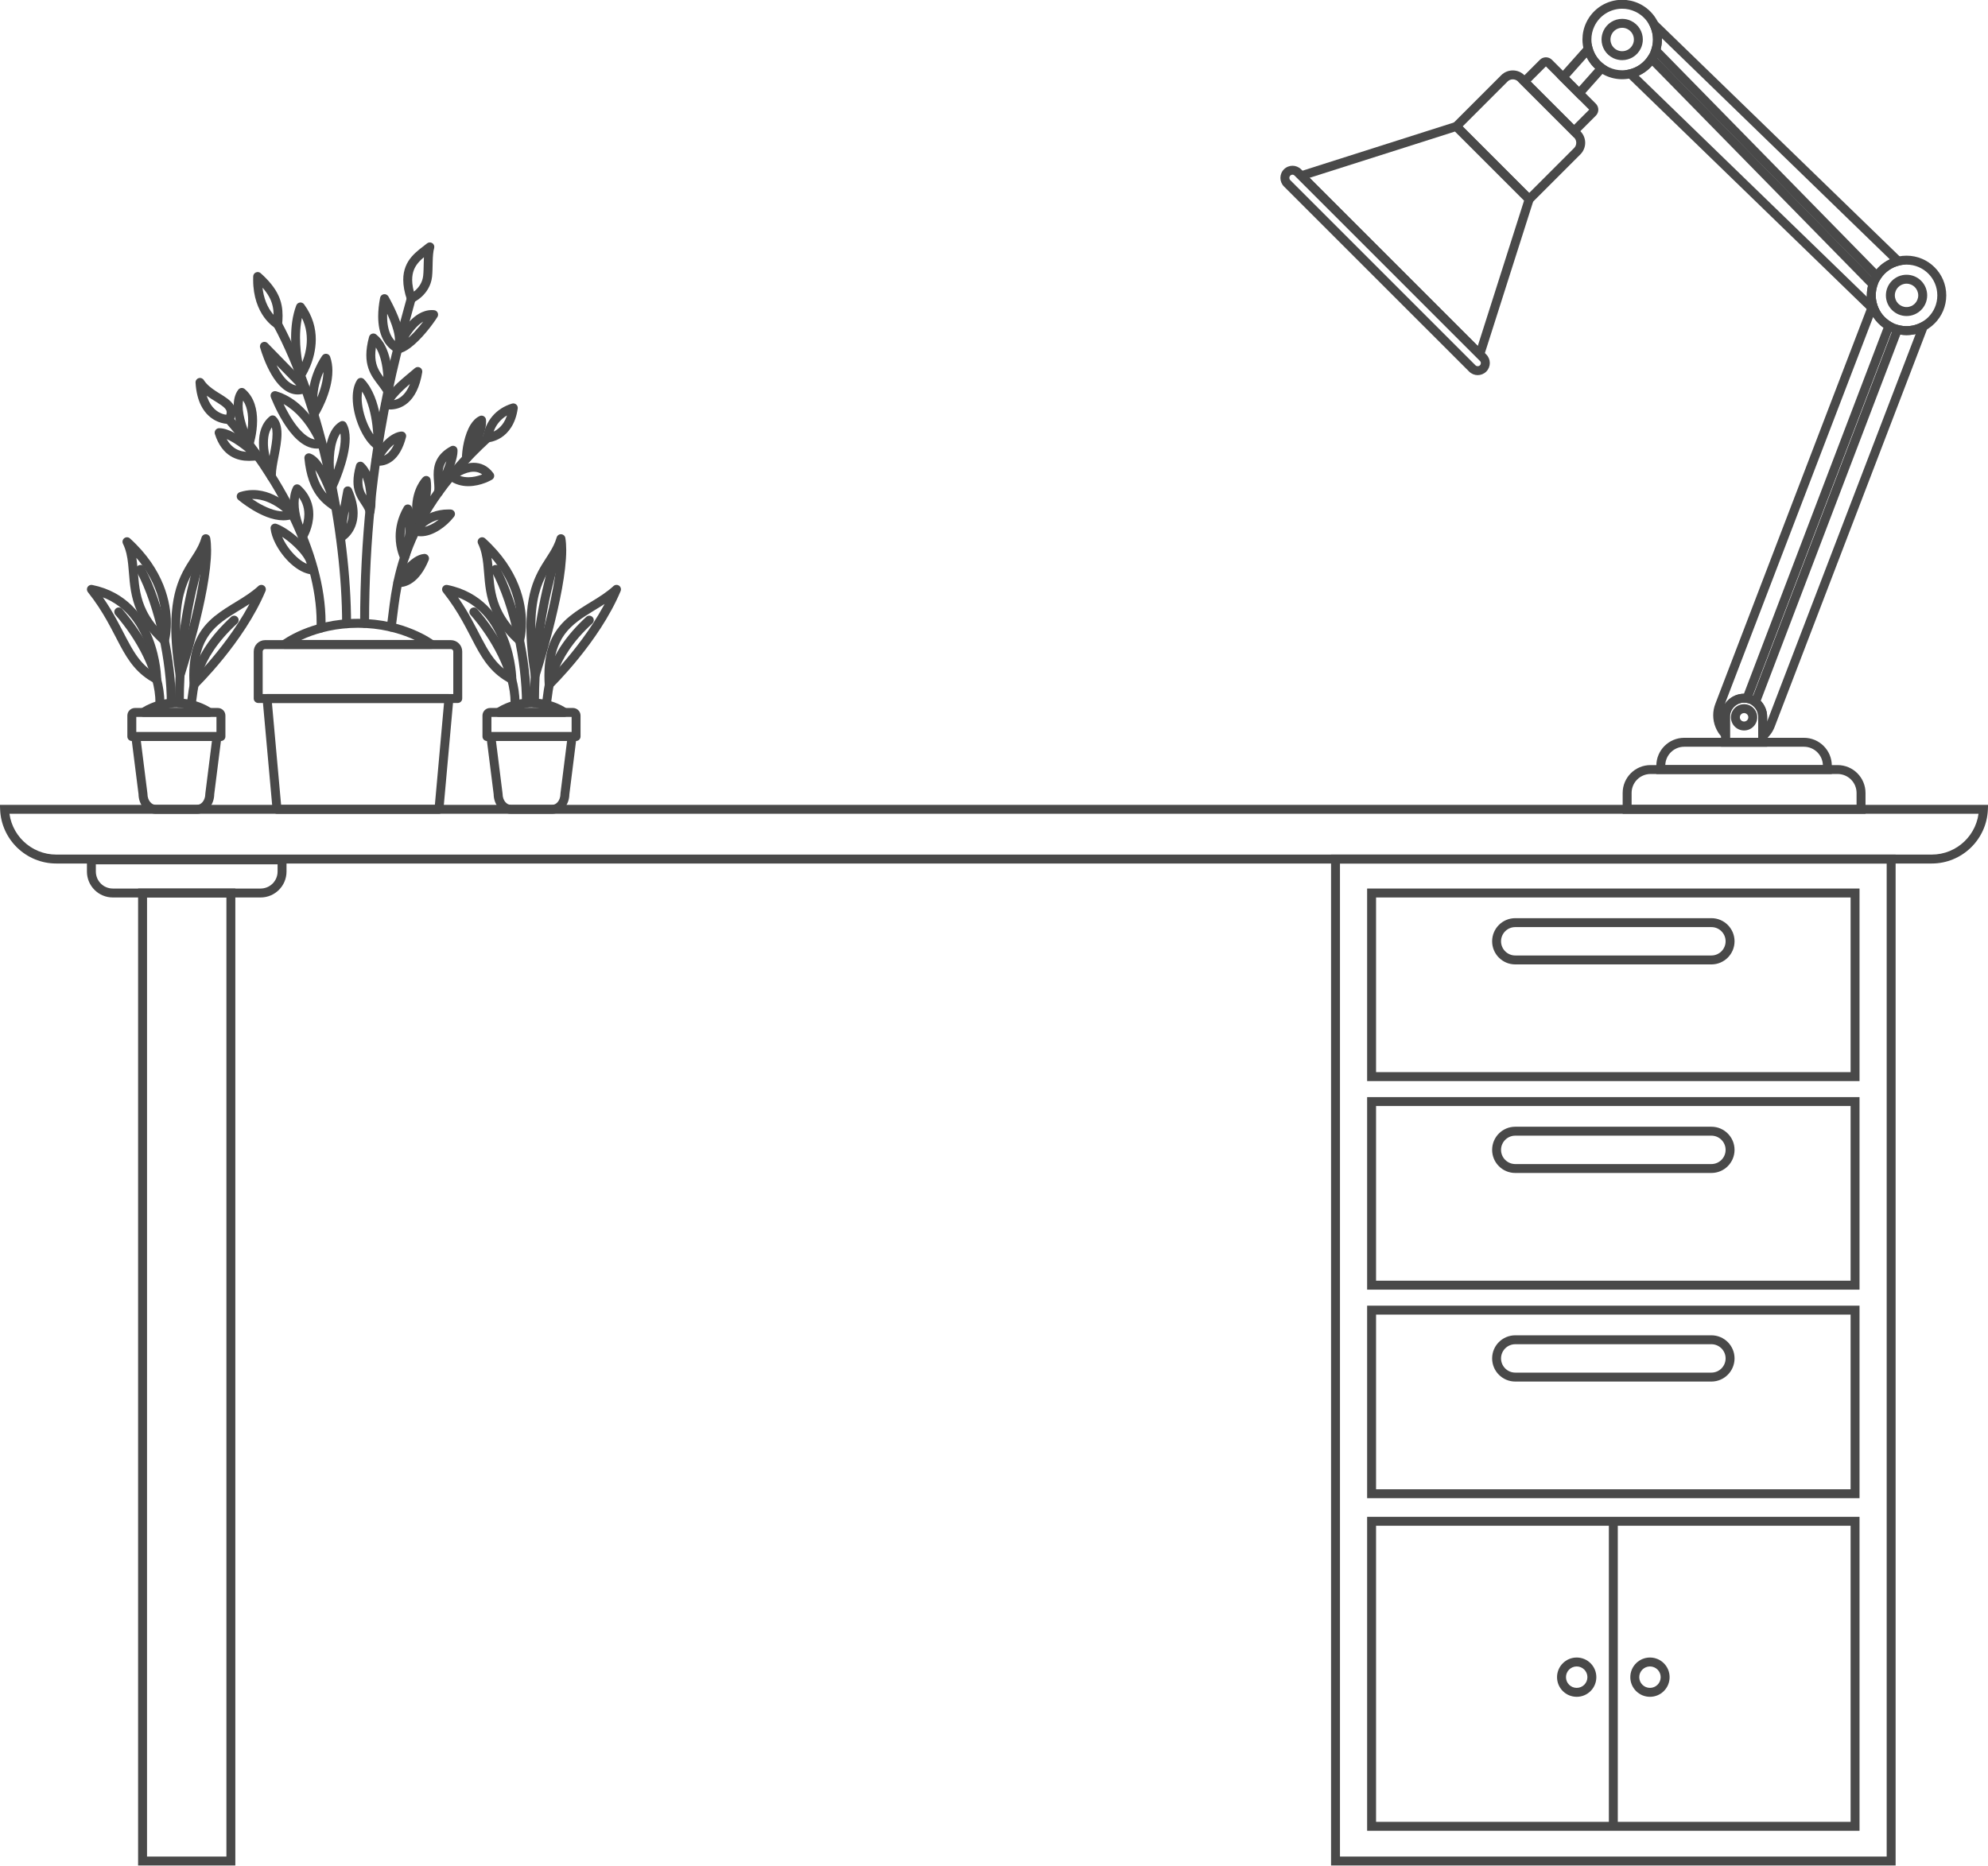 <?xml version="1.0" encoding="UTF-8" standalone="no"?><svg xmlns="http://www.w3.org/2000/svg" xmlns:xlink="http://www.w3.org/1999/xlink" fill="#000000" height="327.8" preserveAspectRatio="xMidYMid meet" version="1" viewBox="38.0 51.5 349.2 327.8" width="349.2" zoomAndPan="magnify"><g fill="#494949" id="change1_1"><path d="M 305.773 65.832 L 306.328 66.387 L 309.598 63.113 L 309.547 63.059 L 309.547 63.137 L 309.598 63.113 L 309.547 63.059 L 309.547 63.137 L 309.547 63.059 L 309.492 63.113 L 309.547 63.137 L 309.547 63.059 L 309.492 63.113 L 317.203 70.824 L 317.254 70.77 L 317.18 70.77 L 317.203 70.824 L 317.254 70.77 L 317.18 70.77 L 317.254 70.77 L 317.199 70.719 L 317.18 70.77 L 317.254 70.77 L 317.199 70.719 L 314.484 73.434 L 306.328 65.277 L 305.773 65.832 L 306.328 66.387 L 305.773 65.832 L 305.219 66.387 L 314.484 75.652 L 318.312 71.824 C 318.602 71.535 318.75 71.148 318.75 70.77 C 318.75 70.391 318.602 70.004 318.312 69.715 L 310.602 62.004 C 310.312 61.715 309.926 61.566 309.547 61.566 C 309.164 61.566 308.777 61.715 308.488 62.004 L 304.664 65.832 L 305.219 66.387 L 305.773 65.832" fill="inherit"/><path d="M 293.809 73.711 L 294.363 74.266 L 302.805 65.824 C 303.062 65.566 303.391 65.441 303.73 65.441 C 304.066 65.441 304.398 65.566 304.656 65.824 L 314.492 75.66 C 314.746 75.918 314.875 76.246 314.875 76.586 C 314.875 76.926 314.746 77.258 314.492 77.512 L 306.605 85.398 L 294.363 73.152 L 293.809 73.711 L 294.363 74.266 L 293.809 73.711 L 293.254 74.266 L 306.605 87.617 L 315.602 78.621 C 316.16 78.062 316.445 77.32 316.445 76.586 C 316.445 75.852 316.16 75.109 315.602 74.551 L 305.766 64.715 C 305.203 64.152 304.465 63.871 303.73 63.871 C 302.996 63.871 302.254 64.152 301.691 64.715 L 292.699 73.711 L 293.254 74.266 L 293.809 73.711" fill="inherit"/><path d="M 293.809 73.711 L 293.254 74.266 L 305.715 86.723 L 297.578 112.281 L 268.035 82.738 L 294.047 74.457 L 293.809 73.711 L 293.254 74.266 L 293.809 73.711 L 293.57 72.961 L 265.102 82.023 L 298.289 115.215 L 307.5 86.289 L 294.027 72.816 L 293.57 72.961 L 293.809 73.711" fill="inherit"/><path d="M 296.613 116.227 L 296.059 116.781 C 296.473 117.195 297.023 117.406 297.562 117.406 C 298.105 117.406 298.656 117.195 299.07 116.781 C 299.484 116.367 299.691 115.82 299.691 115.277 C 299.691 114.734 299.484 114.188 299.07 113.773 L 266.543 81.246 C 266.129 80.832 265.578 80.621 265.039 80.621 C 264.496 80.621 263.945 80.832 263.531 81.246 C 263.117 81.66 262.91 82.211 262.91 82.754 C 262.91 83.293 263.117 83.844 263.531 84.258 L 296.059 116.781 L 297.168 115.672 L 264.641 83.148 C 264.531 83.035 264.48 82.898 264.477 82.754 C 264.48 82.605 264.531 82.469 264.641 82.355 C 264.754 82.246 264.891 82.191 265.039 82.191 C 265.184 82.191 265.32 82.246 265.434 82.355 L 297.961 114.883 C 298.07 114.992 298.121 115.133 298.121 115.277 C 298.121 115.422 298.07 115.562 297.961 115.672 C 297.848 115.785 297.711 115.836 297.562 115.836 C 297.418 115.836 297.281 115.785 297.168 115.672 L 296.613 116.227" fill="inherit"/><path d="M 345.883 177.52 L 346.664 177.52 C 346.664 176.242 345.633 175.211 344.355 175.211 C 343.078 175.211 342.047 176.242 342.043 177.52 C 342.047 178.797 343.078 179.832 344.355 179.832 C 345.633 179.832 346.664 178.797 346.664 177.52 L 345.098 177.52 C 345.098 177.93 344.766 178.262 344.355 178.262 C 343.945 178.262 343.613 177.93 343.613 177.52 C 343.613 177.109 343.945 176.777 344.355 176.777 C 344.766 176.777 345.098 177.109 345.098 177.52 L 345.883 177.52" fill="inherit"/><path d="M 347.621 181.906 L 347.621 181.121 L 341.875 181.121 L 341.871 177.43 C 341.875 176.059 342.984 174.949 344.355 174.945 C 345.727 174.949 346.836 176.059 346.836 177.43 C 346.836 177.52 346.836 181.906 346.836 181.906 L 347.621 181.906 L 347.621 181.121 L 347.621 181.906 L 348.406 181.906 C 348.406 181.906 348.406 180.809 348.406 179.703 C 348.406 178.594 348.406 177.477 348.406 177.43 C 348.406 175.191 346.594 173.379 344.355 173.379 C 342.117 173.379 340.305 175.191 340.305 177.43 L 340.305 182.691 L 348.406 182.691 L 348.406 181.906 L 347.621 181.906" fill="inherit"/><path d="M 375.73 103.395 L 376.516 103.395 C 376.516 101.391 374.895 99.77 372.891 99.77 C 370.887 99.77 369.266 101.391 369.266 103.395 C 369.266 105.395 370.887 107.02 372.891 107.02 C 374.895 107.02 376.516 105.395 376.516 103.395 L 374.945 103.395 C 374.945 104.527 374.027 105.449 372.891 105.449 C 371.754 105.449 370.836 104.527 370.836 103.395 C 370.836 102.258 371.754 101.34 372.891 101.336 C 374.027 101.34 374.945 102.258 374.945 103.395 L 375.73 103.395" fill="inherit"/><path d="M 379.082 103.395 L 379.867 103.395 C 379.867 99.539 376.742 96.418 372.891 96.418 C 369.039 96.418 365.914 99.539 365.914 103.395 C 365.914 107.246 369.039 110.371 372.891 110.371 C 376.742 110.371 379.867 107.246 379.867 103.395 L 378.297 103.395 C 378.297 104.891 377.695 106.238 376.715 107.219 C 375.734 108.195 374.387 108.801 372.891 108.801 C 371.395 108.801 370.051 108.195 369.066 107.219 C 368.09 106.238 367.484 104.891 367.484 103.395 C 367.484 101.898 368.09 100.551 369.066 99.57 C 370.051 98.59 371.395 97.988 372.891 97.988 C 374.387 97.988 375.734 98.59 376.715 99.57 C 377.695 100.551 378.297 101.898 378.297 103.395 L 379.082 103.395" fill="inherit"/><path d="M 328.539 61.09 L 329.246 61.426 C 329.703 60.461 329.922 59.445 329.922 58.445 C 329.922 55.832 328.445 53.324 325.926 52.133 C 324.965 51.68 323.945 51.461 322.945 51.461 C 320.336 51.461 317.828 52.938 316.637 55.457 C 316.18 56.418 315.965 57.438 315.965 58.438 C 315.965 61.047 317.441 63.555 319.961 64.746 C 320.922 65.203 321.938 65.418 322.938 65.418 C 325.551 65.422 328.055 63.941 329.246 61.426 L 328.539 61.09 L 327.828 60.754 C 326.906 62.707 324.965 63.848 322.938 63.848 C 322.164 63.848 321.379 63.684 320.629 63.328 C 318.676 62.406 317.535 60.461 317.535 58.438 C 317.535 57.66 317.699 56.879 318.055 56.129 C 318.977 54.176 320.922 53.031 322.945 53.031 C 323.723 53.031 324.508 53.199 325.254 53.551 C 327.207 54.477 328.352 56.418 328.352 58.445 C 328.352 59.219 328.184 60.004 327.828 60.754 L 328.539 61.09" fill="inherit"/><path d="M 323.812 193.684 L 324.598 193.684 L 324.598 190.809 C 324.598 188.973 326.086 187.484 327.922 187.48 L 360.785 187.48 C 362.625 187.484 364.113 188.973 364.113 190.809 L 364.113 192.898 L 323.812 192.898 L 323.812 193.684 L 324.598 193.684 L 323.812 193.684 L 323.812 194.469 L 365.684 194.469 L 365.684 190.809 C 365.684 188.105 363.492 185.914 360.785 185.914 L 327.922 185.914 C 325.219 185.914 323.027 188.105 323.027 190.809 L 323.027 194.469 L 323.812 194.469 L 323.812 193.684" fill="inherit"/><path d="M 329.727 186.699 L 330.512 186.699 L 330.512 186.02 C 330.516 184.18 332.004 182.695 333.84 182.691 L 354.871 182.691 C 356.707 182.695 358.195 184.18 358.199 186.02 L 358.199 186.699 L 358.98 186.699 L 358.98 185.914 L 329.727 185.914 L 329.727 186.699 L 330.512 186.699 L 329.727 186.699 L 329.727 187.48 L 359.766 187.48 L 359.766 186.02 C 359.766 183.312 357.574 181.121 354.871 181.121 L 333.84 181.121 C 331.137 181.121 328.945 183.312 328.941 186.02 L 328.941 187.48 L 329.727 187.48 L 329.727 186.699" fill="inherit"/><path d="M 312.559 65.07 L 313.145 65.59 L 317.566 60.629 L 316.98 60.105 L 316.227 60.316 C 316.641 61.812 317.555 63.16 318.871 64.105 L 319.328 63.469 L 318.742 62.945 L 315.352 66.754 L 313.113 64.516 L 312.559 65.07 L 313.145 65.59 L 312.559 65.07 L 312.004 65.625 L 315.418 69.039 L 320.496 63.34 L 319.785 62.832 C 318.77 62.102 318.059 61.055 317.734 59.895 L 317.352 58.512 L 311.48 65.102 L 312.004 65.625 L 312.559 65.07" fill="inherit"/><path d="M 325.512 59.656 L 326.219 59.992 C 326.457 59.492 326.57 58.961 326.57 58.441 C 326.57 57.086 325.801 55.781 324.492 55.164 C 323.996 54.926 323.465 54.812 322.945 54.812 C 321.586 54.812 320.285 55.582 319.664 56.891 C 319.43 57.391 319.316 57.918 319.316 58.438 C 319.312 59.797 320.082 61.098 321.391 61.719 C 321.891 61.953 322.422 62.066 322.941 62.066 C 324.297 62.066 325.598 61.301 326.219 59.992 L 325.512 59.656 L 324.801 59.32 C 324.449 60.062 323.711 60.496 322.941 60.496 C 322.645 60.496 322.348 60.434 322.062 60.301 C 321.316 59.949 320.887 59.211 320.883 58.438 C 320.887 58.145 320.945 57.848 321.082 57.562 C 321.434 56.816 322.172 56.383 322.945 56.383 C 323.238 56.383 323.535 56.445 323.82 56.582 C 324.566 56.934 325 57.672 325 58.441 C 325 58.738 324.938 59.035 324.801 59.32 L 325.512 59.656" fill="inherit"/><path d="M 371.414 97.379 L 371.227 96.617 C 369.48 97.047 367.992 98.129 367.039 99.594 L 367.699 100.023 L 368.258 99.473 L 329.391 59.809 L 328.828 60.359 L 329.574 60.602 C 329.809 59.891 329.918 59.16 329.918 58.441 C 329.918 57.402 329.688 56.383 329.246 55.453 L 328.539 55.789 L 327.992 56.352 L 370.867 97.941 L 371.414 97.379 L 371.227 96.617 L 371.414 97.379 L 371.961 96.816 L 325.98 52.219 L 327.828 56.125 C 328.168 56.844 328.352 57.637 328.352 58.441 C 328.352 59 328.262 59.562 328.082 60.113 L 327.934 60.566 L 367.824 101.27 L 368.355 100.449 C 369.098 99.312 370.25 98.473 371.602 98.141 L 372.98 97.805 L 371.961 96.816 L 371.414 97.379" fill="inherit"/><path d="M 324.391 64.461 L 324.574 65.223 C 326.262 64.816 327.785 63.785 328.781 62.254 L 328.125 61.828 L 327.562 62.379 L 366.438 102.043 L 366.996 101.492 L 366.25 101.254 C 366.031 101.926 365.914 102.648 365.914 103.395 C 365.914 104.473 366.16 105.496 366.598 106.41 L 367.305 106.07 L 367.852 105.508 L 324.934 63.898 L 324.391 64.461 L 324.574 65.223 L 324.391 64.461 L 323.844 65.023 L 369.918 109.699 L 368.012 105.73 C 367.676 105.023 367.484 104.234 367.484 103.395 C 367.484 102.812 367.574 102.258 367.742 101.734 L 367.891 101.281 L 328 60.578 L 327.469 61.398 C 326.695 62.582 325.516 63.383 324.203 63.699 L 322.82 64.031 L 323.844 65.023 L 324.391 64.461" fill="inherit"/><path d="M 372.891 109.586 L 372.891 110.371 C 374.098 110.371 375.234 110.062 376.223 109.523 L 375.848 108.836 L 375.117 108.555 L 348.238 178.699 L 348.969 178.98 L 348.242 178.684 C 347.992 179.305 347.602 179.832 347.113 180.242 L 347.621 180.844 L 348.406 180.844 C 348.406 179.539 348.406 177.492 348.406 177.43 C 348.406 176.129 347.789 174.965 346.836 174.227 L 346.355 174.848 L 347.09 175.125 L 372.039 109.66 L 371.309 109.379 L 371.105 110.141 C 371.676 110.289 372.273 110.371 372.891 110.371 L 372.891 108.801 C 372.41 108.801 371.949 108.738 371.508 108.621 L 370.828 108.441 L 345.414 175.109 L 345.875 175.465 C 346.461 175.922 346.836 176.629 346.836 177.43 C 346.836 177.492 346.836 179.539 346.836 180.844 L 346.836 182.535 L 348.129 181.441 C 348.805 180.871 349.348 180.133 349.695 179.273 L 377.344 107.133 L 375.477 108.145 C 374.707 108.562 373.828 108.801 372.891 108.801 L 372.891 109.586" fill="inherit"/><path d="M 366.961 105.176 L 366.211 105.398 C 366.727 107.121 367.887 108.559 369.41 109.438 L 369.801 108.758 L 369.066 108.48 L 344.125 173.922 L 344.859 174.199 L 344.98 173.426 C 344.777 173.395 344.566 173.379 344.355 173.379 C 342.117 173.379 340.305 175.191 340.305 177.43 C 340.305 177.477 340.305 179.234 340.305 180.535 L 341.09 180.535 L 341.648 179.984 C 340.914 179.234 340.496 178.215 340.496 177.16 C 340.496 176.656 340.594 176.145 340.797 175.645 L 340.797 175.641 L 367.691 105.457 L 366.961 105.176 L 366.211 105.398 L 366.961 105.176 L 366.227 104.895 L 339.336 175.07 L 340.07 175.352 L 339.344 175.055 C 339.062 175.742 338.93 176.457 338.93 177.16 C 338.93 178.629 339.508 180.039 340.527 181.086 L 341.875 182.461 L 341.875 180.535 C 341.875 179.234 341.871 177.473 341.871 177.43 C 341.875 176.059 342.984 174.949 344.355 174.945 C 344.484 174.945 344.613 174.957 344.738 174.977 L 345.367 175.074 L 370.773 108.414 L 370.191 108.078 C 369.012 107.398 368.109 106.281 367.711 104.949 L 367.051 102.746 L 366.227 104.895 L 366.961 105.176" fill="inherit"/><path d="M 38.805 193.684 L 38.02 193.715 C 38.23 198.992 42.57 203.207 47.895 203.207 L 377.305 203.207 C 382.633 203.207 386.973 198.992 387.18 193.715 L 387.211 192.898 L 37.988 192.898 L 38.02 193.715 L 38.805 193.684 L 38.805 194.469 L 386.395 194.469 L 386.395 193.684 L 385.609 193.652 C 385.438 198.094 381.785 201.641 377.305 201.637 L 47.895 201.637 C 43.414 201.641 39.762 198.094 39.59 193.652 L 38.805 193.684 L 38.805 194.469 L 38.805 193.684" fill="inherit"/><path d="M 54.051 202.57 L 53.27 202.57 L 53.27 204.621 C 53.27 207.137 55.305 209.172 57.816 209.172 L 83.777 209.172 C 86.289 209.172 88.328 207.137 88.328 204.621 L 88.328 201.785 L 53.27 201.785 L 53.27 202.57 L 54.051 202.57 L 54.051 203.355 L 86.758 203.355 L 86.758 204.621 C 86.758 206.27 85.422 207.602 83.777 207.602 L 57.816 207.602 C 56.172 207.602 54.84 206.27 54.836 204.621 L 54.836 202.57 L 54.051 202.57 L 54.051 203.355 L 54.051 202.57" fill="inherit"/><path d="M 78.551 378.457 L 79.336 378.457 C 79.336 376.09 79.336 208.387 79.336 208.387 L 79.336 207.602 L 62.258 207.602 L 62.258 208.387 C 62.258 208.391 62.258 209.043 62.258 210.27 C 62.258 228.703 62.258 376.238 62.258 378.457 L 62.254 379.238 L 79.336 379.238 L 79.336 378.457 L 78.551 378.457 L 78.551 377.672 L 63.039 377.672 L 63.039 378.457 L 63.824 378.457 C 63.828 376.09 63.828 208.387 63.828 208.387 L 63.043 208.387 L 63.043 209.172 L 78.551 209.172 L 78.551 208.387 L 77.77 208.387 C 77.77 208.387 77.77 376.09 77.77 378.457 L 78.551 378.457 L 78.551 377.672 L 78.551 378.457" fill="inherit"/><path d="M 370.188 378.457 L 370.973 378.457 L 370.973 201.637 L 271.805 201.637 L 271.805 379.238 L 370.973 379.238 L 370.973 378.457 L 370.188 378.457 L 370.188 377.672 L 273.371 377.672 L 273.371 203.207 L 369.402 203.207 L 369.402 378.457 L 370.188 378.457 L 370.188 377.672 L 370.188 378.457" fill="inherit"/><path d="M 363.848 240.645 L 363.848 239.859 L 279.711 239.859 L 279.711 209.172 L 363.066 209.172 L 363.066 240.645 L 363.848 240.645 L 363.848 239.859 L 363.848 240.645 L 364.633 240.645 L 364.633 207.602 L 278.141 207.602 L 278.141 241.43 L 364.633 241.43 L 364.633 240.645 L 363.848 240.645" fill="inherit"/><path d="M 341.895 216.871 L 341.109 216.871 C 341.109 218.246 339.992 219.363 338.617 219.363 L 304.16 219.363 C 302.781 219.363 301.668 218.246 301.664 216.871 C 301.668 215.492 302.781 214.379 304.16 214.379 L 338.617 214.379 C 339.992 214.379 341.109 215.492 341.109 216.871 L 342.68 216.871 C 342.68 214.629 340.859 212.809 338.617 212.809 L 304.16 212.809 C 301.914 212.809 300.098 214.629 300.098 216.871 C 300.098 219.113 301.914 220.934 304.16 220.934 L 338.617 220.934 C 340.859 220.934 342.68 219.113 342.68 216.871 L 341.895 216.871" fill="inherit"/><path d="M 363.848 277.285 L 363.848 276.5 L 279.711 276.5 L 279.711 245.812 L 363.066 245.812 L 363.066 277.285 L 363.848 277.285 L 363.848 276.5 L 363.848 277.285 L 364.633 277.285 L 364.633 244.246 L 278.141 244.246 L 278.141 278.07 L 364.633 278.07 L 364.633 277.285 L 363.848 277.285" fill="inherit"/><path d="M 341.895 253.512 L 341.109 253.512 C 341.109 254.891 339.992 256.004 338.617 256.008 L 304.16 256.008 C 302.781 256.004 301.668 254.891 301.664 253.512 C 301.668 252.137 302.781 251.023 304.16 251.02 L 338.617 251.02 C 339.992 251.023 341.109 252.137 341.109 253.512 L 342.68 253.512 C 342.68 251.27 340.859 249.449 338.617 249.449 L 304.16 249.449 C 301.914 249.449 300.098 251.27 300.098 253.512 C 300.098 255.758 301.914 257.574 304.16 257.574 L 338.617 257.574 C 340.859 257.574 342.68 255.758 342.68 253.512 L 341.895 253.512" fill="inherit"/><path d="M 363.848 313.93 L 363.848 313.145 L 279.711 313.145 L 279.711 282.457 L 363.066 282.457 L 363.066 313.93 L 363.848 313.93 L 363.848 313.145 L 363.848 313.93 L 364.633 313.93 L 364.633 280.887 L 278.141 280.887 L 278.141 314.715 L 364.633 314.715 L 364.633 313.93 L 363.848 313.93" fill="inherit"/><path d="M 341.895 290.152 L 341.109 290.152 C 341.109 291.531 339.992 292.645 338.617 292.648 L 304.16 292.648 C 302.781 292.645 301.668 291.531 301.664 290.152 C 301.668 288.777 302.781 287.664 304.16 287.66 L 338.617 287.66 C 339.992 287.664 341.109 288.777 341.109 290.152 L 342.68 290.152 C 342.68 287.91 340.859 286.094 338.617 286.094 L 304.16 286.094 C 301.914 286.094 300.098 287.91 300.098 290.152 C 300.098 292.398 301.914 294.215 304.16 294.219 L 338.617 294.219 C 340.859 294.215 342.68 292.398 342.68 290.152 L 341.895 290.152" fill="inherit"/><path d="M 363.848 372.355 L 363.848 371.57 L 279.711 371.57 L 279.711 319.555 L 363.066 319.555 L 363.066 372.355 L 363.848 372.355 L 363.848 371.57 L 363.848 372.355 L 364.633 372.355 L 364.633 317.984 L 278.141 317.984 L 278.141 373.141 L 364.633 373.141 L 364.633 372.355 L 363.848 372.355" fill="inherit"/><path d="M 320.605 372.355 L 322.172 372.355 L 322.172 318.77 L 320.605 318.77 Z M 320.605 372.355" fill="inherit"/><path d="M 317.621 346.152 L 316.836 346.152 C 316.832 347.195 315.992 348.035 314.953 348.035 C 313.914 348.035 313.07 347.195 313.07 346.152 C 313.07 345.113 313.914 344.273 314.953 344.27 C 315.992 344.273 316.832 345.113 316.836 346.152 L 318.402 346.152 C 318.402 344.246 316.859 342.703 314.953 342.703 C 313.047 342.703 311.504 344.246 311.5 346.152 C 311.5 348.062 313.047 349.605 314.953 349.605 C 316.859 349.605 318.402 348.062 318.402 346.152 L 317.621 346.152" fill="inherit"/><path d="M 330.492 346.152 L 329.707 346.152 C 329.703 347.195 328.863 348.035 327.824 348.035 C 326.785 348.035 325.941 347.195 325.941 346.152 C 325.941 345.113 326.785 344.273 327.824 344.27 C 328.863 344.273 329.703 345.113 329.707 346.152 L 331.273 346.152 C 331.273 344.246 329.73 342.703 327.824 342.703 C 325.918 342.703 324.371 344.246 324.371 346.152 C 324.371 348.062 325.918 349.605 327.824 349.605 C 329.73 349.605 331.273 348.062 331.273 346.152 L 330.492 346.152" fill="inherit"/><path d="M 124.23 180.898 L 123.449 180.996 L 124.719 191.078 L 125.496 190.98 L 124.711 190.98 C 124.715 191.902 125.016 192.75 125.543 193.391 C 126.062 194.031 126.84 194.469 127.723 194.469 L 135.004 194.469 C 135.887 194.469 136.66 194.031 137.184 193.391 C 137.711 192.75 138.012 191.902 138.012 190.98 L 137.23 190.98 L 138.008 191.078 L 139.273 180.996 C 139.305 180.773 139.234 180.547 139.086 180.379 C 138.938 180.211 138.723 180.113 138.496 180.113 L 124.23 180.113 C 124.004 180.113 123.789 180.211 123.641 180.379 C 123.492 180.547 123.422 180.773 123.449 180.996 L 124.23 180.898 L 124.23 181.684 L 137.605 181.684 L 136.449 190.883 L 136.445 190.98 C 136.445 191.555 136.25 192.059 135.973 192.395 C 135.688 192.734 135.355 192.898 135.004 192.898 L 127.723 192.898 C 127.371 192.898 127.039 192.734 126.754 192.395 C 126.477 192.059 126.281 191.555 126.281 190.98 L 126.273 190.883 L 125.008 180.801 L 124.23 180.898 L 124.23 181.684 L 124.23 180.898" fill="inherit"/><path d="M 131.363 174.996 L 131.363 174.211 C 127.512 174.215 125.203 175.973 125.121 176.031 C 124.855 176.234 124.75 176.586 124.855 176.906 C 124.965 177.223 125.266 177.438 125.602 177.438 L 137.125 177.438 C 137.461 177.438 137.762 177.223 137.867 176.906 C 137.977 176.586 137.871 176.234 137.602 176.031 C 137.523 175.973 135.211 174.215 131.363 174.211 L 131.363 175.781 C 133.043 175.781 134.379 176.168 135.289 176.551 C 135.746 176.738 136.098 176.93 136.328 177.066 C 136.441 177.137 136.527 177.191 136.582 177.23 L 136.641 177.27 L 136.648 177.277 L 136.746 177.148 L 136.648 177.277 L 136.746 177.148 L 136.648 177.277 L 137.125 176.652 L 137.125 175.867 L 125.602 175.867 L 125.602 176.652 L 126.078 177.277 L 125.977 177.145 L 126.074 177.277 L 126.078 177.277 L 125.977 177.145 L 126.074 177.277 C 126.125 177.238 128.113 175.777 131.363 175.781 L 131.363 174.996" fill="inherit"/><path d="M 134.734 175.43 C 134.973 174.008 135.023 172.102 135.902 169.672 C 136.777 167.254 138.469 164.324 142.047 161.031 C 142.363 160.734 142.383 160.238 142.09 159.922 C 141.797 159.602 141.301 159.582 140.984 159.875 C 137.246 163.316 135.387 166.484 134.426 169.141 C 133.469 171.785 133.402 173.934 133.188 175.168 C 133.117 175.594 133.406 176 133.832 176.07 C 134.258 176.145 134.664 175.855 134.734 175.43" fill="inherit"/><path d="M 129.246 175.398 C 129.25 175.242 129.254 175.086 129.254 174.93 C 129.254 172.016 128.328 168.996 126.953 166.156 C 125.57 163.316 123.73 160.656 121.832 158.488 C 121.547 158.16 121.051 158.129 120.727 158.414 C 120.398 158.699 120.367 159.195 120.652 159.52 C 122.461 161.59 124.234 164.152 125.539 166.844 C 126.852 169.531 127.688 172.355 127.684 174.93 C 127.684 175.066 127.684 175.207 127.68 175.344 C 127.66 175.777 128 176.141 128.434 176.156 C 128.867 176.172 129.23 175.832 129.246 175.398" fill="inherit"/><path d="M 131.254 175.031 C 131.242 167.676 129.238 157.691 125.754 151.164 C 125.551 150.781 125.074 150.641 124.691 150.844 C 124.309 151.051 124.164 151.523 124.371 151.906 C 127.684 158.066 129.691 167.957 129.684 175.031 C 129.684 175.465 130.035 175.816 130.469 175.816 C 130.902 175.816 131.254 175.465 131.254 175.031" fill="inherit"/><path d="M 132.668 174.996 C 132.668 168.238 133.379 162.676 134.188 158.43 C 134.996 154.176 135.895 151.262 136.301 149.711 C 136.406 149.293 136.156 148.863 135.738 148.754 C 135.316 148.645 134.891 148.898 134.781 149.316 C 134.395 150.801 133.469 153.812 132.645 158.137 C 131.82 162.465 131.098 168.129 131.098 174.996 C 131.098 175.43 131.449 175.781 131.883 175.781 C 132.316 175.781 132.668 175.43 132.668 174.996" fill="inherit"/><path d="M 132.008 170.102 L 132.781 169.98 C 132.254 166.633 132.031 163.906 132.035 161.656 C 132.039 156.871 133 154.27 134.109 152.25 C 134.664 151.238 135.273 150.367 135.848 149.445 C 136.414 148.523 136.945 147.547 137.285 146.355 L 136.531 146.141 L 135.758 146.27 C 135.848 146.805 135.895 147.441 135.895 148.156 C 135.898 151.781 134.746 157.254 133.582 161.766 C 133.004 164.023 132.422 166.051 131.984 167.512 C 131.77 168.238 131.586 168.828 131.461 169.234 C 131.332 169.641 131.262 169.859 131.262 169.859 L 132.008 170.102 L 132.781 169.98 L 132.008 170.102 L 132.754 170.344 C 132.758 170.336 133.93 166.723 135.102 162.156 C 136.273 157.582 137.457 152.078 137.461 148.156 C 137.461 147.379 137.414 146.66 137.305 146.012 C 137.246 145.648 136.941 145.379 136.574 145.359 C 136.211 145.336 135.879 145.57 135.777 145.926 C 135.492 146.918 135.051 147.75 134.512 148.621 C 133.711 149.922 132.68 151.305 131.863 153.309 C 131.047 155.309 130.465 157.91 130.465 161.656 C 130.465 164.008 130.691 166.812 131.234 170.223 C 131.289 170.582 131.586 170.855 131.945 170.883 C 132.309 170.91 132.641 170.688 132.754 170.344 L 132.008 170.102" fill="inherit"/><path d="M 134.465 171.758 L 135.246 171.707 C 135.211 171.172 135.195 170.66 135.195 170.172 C 135.195 167.684 135.621 165.852 136.305 164.41 C 137.328 162.262 138.949 160.934 140.859 159.691 C 142.762 158.453 144.926 157.348 146.82 155.617 L 146.293 155.039 L 145.566 154.734 C 143.777 159.027 140.855 163.16 138.387 166.203 C 137.152 167.727 136.031 168.98 135.219 169.848 C 134.816 170.281 134.488 170.621 134.262 170.852 C 134.148 170.965 134.062 171.051 134.004 171.109 L 133.918 171.195 L 134.465 171.758 L 135.246 171.707 L 134.465 171.758 L 135.012 172.32 C 135.039 172.281 143.234 164.355 147.016 155.34 C 147.156 155.004 147.043 154.605 146.742 154.395 C 146.441 154.184 146.031 154.211 145.762 154.461 C 143.516 156.535 140.57 157.734 138.062 159.777 C 136.812 160.801 135.684 162.059 134.887 163.738 C 134.09 165.422 133.625 167.508 133.629 170.172 C 133.629 170.695 133.645 171.238 133.68 171.809 C 133.699 172.109 133.895 172.379 134.18 172.488 C 134.465 172.598 134.789 172.531 135.012 172.32 L 134.465 171.758" fill="inherit"/><path d="M 129.266 164.031 L 129.789 163.449 C 127.992 161.82 126.867 160.277 126.133 158.809 C 125.031 156.602 124.801 154.527 124.629 152.461 C 124.457 150.402 124.367 148.34 123.391 146.328 L 122.688 146.676 L 122.156 147.254 C 127.84 152.434 128.816 157.746 128.824 160.941 C 128.824 161.848 128.742 162.578 128.66 163.078 C 128.621 163.324 128.582 163.516 128.555 163.641 L 128.52 163.781 L 128.512 163.809 L 128.512 163.812 L 129.266 164.031 L 129.789 163.449 L 129.266 164.031 L 130.016 164.254 C 130.031 164.199 130.395 162.941 130.395 160.941 C 130.402 157.43 129.254 151.574 123.215 146.094 C 122.934 145.84 122.516 145.82 122.215 146.047 C 121.914 146.273 121.816 146.68 121.98 147.02 C 122.516 148.113 122.746 149.285 122.891 150.574 C 123.105 152.504 123.105 154.691 123.781 157.074 C 124.461 159.457 125.852 162.004 128.738 164.613 C 128.938 164.797 129.219 164.859 129.477 164.785 C 129.738 164.715 129.941 164.512 130.016 164.254 L 129.266 164.031" fill="inherit"/><path d="M 127.91 170.84 L 128.273 170.145 C 126.93 169.441 125.941 168.605 125.102 167.617 C 123.844 166.137 122.918 164.27 121.77 162.059 C 120.621 159.852 119.246 157.312 117.047 154.551 L 116.434 155.039 L 116.277 155.809 C 118.965 156.352 120.945 157.539 122.457 159.031 C 124.719 161.266 125.906 164.223 126.508 166.633 C 126.809 167.836 126.961 168.902 127.043 169.66 C 127.082 170.039 127.102 170.34 127.113 170.547 C 127.121 170.648 127.121 170.727 127.125 170.777 L 127.125 170.848 L 127.91 170.84 L 128.273 170.145 L 127.91 170.84 L 128.695 170.828 C 128.691 170.773 128.66 167.32 127.152 163.508 C 126.395 161.602 125.266 159.602 123.559 157.914 C 121.855 156.227 119.57 154.867 116.59 154.27 C 116.266 154.203 115.938 154.348 115.766 154.629 C 115.594 154.91 115.613 155.27 115.82 155.527 C 118.629 159.059 120.027 162.184 121.48 164.895 C 122.207 166.25 122.949 167.508 123.906 168.633 C 124.855 169.758 126.023 170.742 127.547 171.535 C 127.793 171.66 128.086 171.652 128.32 171.508 C 128.555 171.363 128.699 171.105 128.695 170.828 L 127.91 170.84" fill="inherit"/><path d="M 139.188 180.898 L 139.973 180.898 L 139.973 177.211 C 139.973 176.48 139.379 175.887 138.648 175.883 L 124.078 175.883 C 123.348 175.883 122.75 176.477 122.75 177.211 L 122.75 180.898 C 122.75 181.105 122.836 181.309 122.98 181.453 C 123.125 181.598 123.328 181.684 123.535 181.684 L 139.188 181.684 C 139.395 181.684 139.598 181.598 139.742 181.453 C 139.891 181.305 139.973 181.105 139.973 180.898 L 139.188 180.898 L 139.188 180.113 L 124.32 180.113 L 124.32 177.211 L 124.078 177.211 L 124.078 177.453 C 124.211 177.453 124.32 177.344 124.32 177.211 L 124.078 177.211 L 124.078 177.453 L 138.648 177.453 L 138.648 177.211 L 138.406 177.211 C 138.406 177.344 138.516 177.453 138.648 177.453 L 138.648 177.211 L 138.406 177.211 L 138.406 180.898 L 139.188 180.898 L 139.188 180.113 L 139.188 180.898" fill="inherit"/><path d="M 61.848 180.898 L 61.07 180.996 L 62.34 191.078 L 63.117 190.98 L 62.332 190.98 C 62.332 191.902 62.637 192.75 63.16 193.391 C 63.684 194.031 64.461 194.469 65.34 194.469 L 72.625 194.469 C 73.504 194.469 74.281 194.031 74.801 193.391 C 75.328 192.75 75.633 191.902 75.633 190.98 L 74.848 190.98 L 75.625 191.078 L 76.895 180.996 C 76.922 180.773 76.852 180.547 76.703 180.379 C 76.555 180.211 76.34 180.113 76.113 180.113 L 61.848 180.113 C 61.625 180.113 61.41 180.211 61.262 180.379 C 61.113 180.547 61.043 180.773 61.07 180.996 L 61.848 180.898 L 61.848 181.684 L 75.227 181.684 L 74.07 190.883 L 74.062 190.98 C 74.062 191.555 73.871 192.059 73.59 192.395 C 73.305 192.734 72.973 192.898 72.625 192.898 L 65.34 192.898 C 64.992 192.898 64.656 192.734 64.375 192.395 C 64.094 192.059 63.902 191.555 63.902 190.98 L 63.895 190.883 L 62.629 180.801 L 61.848 180.898 L 61.848 181.684 L 61.848 180.898" fill="inherit"/><path d="M 68.98 174.996 L 68.98 174.211 C 65.133 174.215 62.82 175.973 62.742 176.031 C 62.473 176.234 62.367 176.586 62.477 176.906 C 62.586 177.223 62.883 177.438 63.219 177.438 L 74.746 177.438 C 75.082 177.438 75.379 177.223 75.488 176.906 C 75.594 176.586 75.488 176.234 75.223 176.031 C 75.141 175.973 72.832 174.215 68.98 174.211 L 68.98 175.781 C 70.66 175.781 71.996 176.168 72.91 176.551 C 73.367 176.738 73.715 176.93 73.945 177.066 C 74.062 177.137 74.148 177.191 74.203 177.23 L 74.258 177.27 L 74.27 177.277 L 74.363 177.148 L 74.266 177.277 L 74.27 177.277 L 74.363 177.148 L 74.266 177.277 L 74.746 176.652 L 74.746 175.867 L 63.219 175.867 L 63.219 176.652 L 63.695 177.277 L 63.594 177.141 L 63.695 177.277 L 63.594 177.141 L 63.695 177.277 C 63.746 177.238 65.734 175.777 68.98 175.781 L 68.98 174.996" fill="inherit"/><path d="M 72.355 175.43 C 72.594 174.008 72.645 172.102 73.52 169.672 C 74.398 167.254 76.09 164.324 79.664 161.031 C 79.984 160.734 80.004 160.238 79.711 159.922 C 79.418 159.602 78.922 159.582 78.602 159.875 C 74.863 163.316 73.004 166.484 72.047 169.141 C 71.086 171.785 71.023 173.934 70.809 175.168 C 70.738 175.594 71.023 176 71.453 176.07 C 71.879 176.145 72.285 175.855 72.355 175.43" fill="inherit"/><path d="M 66.863 175.398 C 66.871 175.242 66.871 175.086 66.871 174.926 C 66.871 172.016 65.949 168.992 64.57 166.156 C 63.191 163.316 61.348 160.656 59.453 158.488 C 59.164 158.16 58.672 158.129 58.344 158.414 C 58.02 158.699 57.984 159.195 58.27 159.52 C 60.082 161.59 61.852 164.148 63.16 166.84 C 64.469 169.531 65.305 172.352 65.305 174.926 C 65.305 175.066 65.301 175.207 65.297 175.344 C 65.281 175.777 65.621 176.141 66.051 176.156 C 66.484 176.172 66.848 175.832 66.863 175.398" fill="inherit"/><path d="M 68.871 175.031 C 68.863 167.676 66.859 157.691 63.371 151.164 C 63.168 150.781 62.691 150.641 62.309 150.844 C 61.926 151.051 61.785 151.523 61.988 151.906 C 65.301 158.066 67.312 167.957 67.301 175.031 C 67.301 175.465 67.656 175.816 68.086 175.816 C 68.52 175.816 68.871 175.465 68.871 175.031" fill="inherit"/><path d="M 70.285 174.996 C 70.285 168.238 70.996 162.676 71.805 158.43 C 72.613 154.176 73.516 151.262 73.918 149.711 C 74.027 149.293 73.773 148.863 73.355 148.754 C 72.938 148.645 72.508 148.898 72.398 149.316 C 72.016 150.801 71.086 153.812 70.266 158.137 C 69.441 162.465 68.719 168.129 68.719 174.996 C 68.719 175.43 69.066 175.781 69.5 175.781 C 69.934 175.781 70.285 175.43 70.285 174.996" fill="inherit"/><path d="M 69.629 170.102 L 70.402 169.98 C 69.871 166.633 69.652 163.906 69.652 161.656 C 69.66 156.871 70.621 154.27 71.727 152.25 C 72.285 151.238 72.895 150.367 73.465 149.445 C 74.035 148.523 74.566 147.547 74.906 146.355 L 74.152 146.141 L 73.379 146.27 C 73.469 146.805 73.512 147.441 73.512 148.156 C 73.516 151.785 72.363 157.258 71.203 161.766 C 70.621 164.023 70.039 166.051 69.605 167.512 C 69.387 168.238 69.207 168.828 69.078 169.234 C 68.953 169.641 68.883 169.859 68.883 169.859 L 69.629 170.102 L 70.402 169.98 L 69.629 170.102 L 70.371 170.344 C 70.375 170.336 71.547 166.723 72.723 162.156 C 73.895 157.582 75.078 152.082 75.082 148.156 C 75.082 147.379 75.035 146.66 74.926 146.012 C 74.863 145.648 74.562 145.379 74.195 145.359 C 73.828 145.336 73.5 145.57 73.398 145.926 C 73.113 146.918 72.668 147.75 72.133 148.621 C 71.328 149.922 70.301 151.305 69.484 153.309 C 68.668 155.312 68.082 157.914 68.086 161.656 C 68.086 164.008 68.312 166.812 68.852 170.223 C 68.91 170.582 69.203 170.855 69.566 170.883 C 69.926 170.91 70.262 170.688 70.371 170.344 L 69.629 170.102" fill="inherit"/><path d="M 72.082 171.758 L 72.863 171.707 C 72.832 171.172 72.816 170.66 72.816 170.172 C 72.816 167.684 73.242 165.852 73.922 164.414 C 74.945 162.262 76.57 160.934 78.48 159.691 C 80.379 158.453 82.547 157.348 84.441 155.617 L 83.91 155.039 L 83.188 154.734 C 81.395 159.027 78.477 163.16 76.008 166.203 C 74.773 167.727 73.652 168.98 72.84 169.848 C 72.434 170.281 72.105 170.621 71.883 170.852 C 71.77 170.965 71.68 171.051 71.621 171.109 L 71.535 171.195 L 72.082 171.758 L 72.863 171.707 L 72.082 171.758 L 72.629 172.32 C 72.66 172.281 80.855 164.355 84.637 155.34 C 84.777 155.004 84.664 154.605 84.363 154.395 C 84.062 154.184 83.652 154.211 83.383 154.461 C 81.133 156.535 78.188 157.734 75.68 159.777 C 74.434 160.801 73.305 162.059 72.508 163.738 C 71.707 165.422 71.246 167.508 71.246 170.172 C 71.246 170.695 71.266 171.238 71.301 171.809 C 71.32 172.109 71.516 172.379 71.801 172.488 C 72.086 172.598 72.41 172.531 72.629 172.32 L 72.082 171.758" fill="inherit"/><path d="M 66.883 164.031 L 67.41 163.449 C 65.609 161.82 64.484 160.277 63.75 158.809 C 62.652 156.602 62.418 154.527 62.25 152.461 C 62.074 150.402 61.988 148.34 61.008 146.328 L 60.305 146.676 L 59.777 147.254 C 65.461 152.434 66.434 157.75 66.445 160.941 C 66.445 161.848 66.359 162.578 66.281 163.078 C 66.242 163.324 66.203 163.516 66.172 163.641 L 66.141 163.781 L 66.133 163.809 L 66.129 163.812 L 66.883 164.031 L 67.41 163.449 L 66.883 164.031 L 67.637 164.254 C 67.652 164.199 68.012 162.941 68.012 160.941 C 68.023 157.43 66.871 151.574 60.832 146.094 C 60.555 145.84 60.137 145.82 59.836 146.047 C 59.531 146.273 59.434 146.68 59.598 147.02 C 60.137 148.113 60.367 149.285 60.508 150.574 C 60.723 152.504 60.723 154.691 61.402 157.074 C 62.082 159.457 63.469 162.004 66.355 164.613 C 66.555 164.797 66.836 164.859 67.098 164.785 C 67.355 164.715 67.562 164.512 67.637 164.254 L 66.883 164.031" fill="inherit"/><path d="M 65.531 170.84 L 65.891 170.145 C 64.547 169.441 63.562 168.605 62.719 167.617 C 61.461 166.137 60.535 164.27 59.387 162.059 C 58.238 159.852 56.863 157.312 54.664 154.551 L 54.051 155.039 L 53.898 155.809 C 56.582 156.352 58.562 157.539 60.074 159.031 C 62.34 161.266 63.523 164.223 64.125 166.633 C 64.426 167.836 64.582 168.902 64.66 169.66 C 64.703 170.039 64.723 170.34 64.734 170.547 C 64.738 170.648 64.742 170.727 64.742 170.777 L 64.746 170.848 L 65.531 170.84 L 65.891 170.145 L 65.531 170.84 L 66.312 170.828 C 66.312 170.773 66.277 167.32 64.77 163.508 C 64.016 161.602 62.883 159.602 61.176 157.914 C 59.477 156.227 57.188 154.867 54.207 154.27 C 53.887 154.203 53.555 154.348 53.383 154.629 C 53.211 154.91 53.234 155.27 53.438 155.527 C 56.246 159.059 57.645 162.184 59.098 164.895 C 59.828 166.25 60.57 167.508 61.523 168.633 C 62.477 169.758 63.645 170.742 65.168 171.535 C 65.41 171.66 65.707 171.652 65.941 171.508 C 66.176 171.363 66.316 171.105 66.312 170.828 L 65.531 170.84" fill="inherit"/><path d="M 76.809 180.898 L 77.594 180.898 L 77.594 177.211 C 77.594 176.477 76.996 175.883 76.266 175.883 L 61.695 175.883 C 60.965 175.887 60.371 176.477 60.371 177.211 L 60.371 180.898 C 60.371 181.105 60.453 181.309 60.602 181.453 C 60.746 181.598 60.949 181.684 61.156 181.684 L 76.809 181.684 C 77.016 181.684 77.219 181.598 77.363 181.453 C 77.512 181.305 77.594 181.105 77.594 180.898 L 76.809 180.898 L 76.809 180.113 L 61.938 180.113 L 61.938 177.211 L 61.695 177.211 L 61.695 177.453 C 61.832 177.453 61.938 177.344 61.938 177.211 L 61.695 177.211 L 61.695 177.453 L 76.266 177.453 L 76.266 177.211 L 76.023 177.211 C 76.027 177.348 76.133 177.453 76.266 177.453 L 76.266 177.211 L 76.023 177.211 L 76.023 180.898 L 76.809 180.898 L 76.809 180.113 L 76.809 180.898" fill="inherit"/><path d="M 115.105 193.684 L 115.887 193.754 L 117.637 174.289 C 117.656 174.066 117.582 173.852 117.434 173.688 C 117.285 173.523 117.074 173.434 116.855 173.434 L 84.906 173.434 C 84.688 173.434 84.477 173.523 84.328 173.688 C 84.18 173.852 84.105 174.066 84.125 174.289 L 85.879 193.754 C 85.914 194.16 86.25 194.469 86.656 194.469 L 115.105 194.469 C 115.512 194.469 115.848 194.16 115.887 193.754 L 115.105 193.684 L 115.105 192.898 L 87.375 192.898 L 85.766 175.004 L 115.996 175.004 L 114.324 193.613 L 115.105 193.684 L 115.105 192.898 L 115.105 193.684" fill="inherit"/><path d="M 100.883 161.004 L 100.883 160.219 C 92.57 160.223 87.582 164.031 87.5 164.094 C 87.234 164.297 87.129 164.648 87.234 164.965 C 87.344 165.285 87.641 165.5 87.977 165.5 L 113.785 165.5 C 114.121 165.5 114.418 165.285 114.527 164.965 C 114.637 164.648 114.527 164.297 114.262 164.094 C 114.184 164.031 109.191 160.223 100.883 160.219 L 100.883 161.789 C 104.793 161.789 107.914 162.688 110.055 163.582 C 111.125 164.031 111.949 164.477 112.5 164.809 C 112.773 164.973 112.98 165.109 113.117 165.203 L 113.266 165.309 L 113.301 165.332 L 113.309 165.336 L 113.785 164.715 L 113.785 163.93 L 87.977 163.93 L 87.977 164.715 L 88.457 165.336 L 88.461 165.332 C 88.672 165.172 93.312 161.785 100.883 161.789 L 100.883 161.004" fill="inherit"/><path d="M 107.477 161.805 C 107.988 158.738 108.117 154.32 110.129 148.75 C 112.145 143.188 116.035 136.484 124.145 129.012 C 124.461 128.719 124.484 128.223 124.188 127.906 C 123.895 127.586 123.398 127.566 123.082 127.859 C 114.812 135.473 110.75 142.418 108.656 148.219 C 106.559 154.008 106.422 158.668 105.93 161.547 C 105.859 161.973 106.148 162.379 106.574 162.449 C 107 162.52 107.406 162.234 107.477 161.805" fill="inherit"/><path d="M 95.168 161.871 C 95.18 161.531 95.188 161.191 95.188 160.852 C 95.184 154.539 93.172 147.898 90.129 141.633 C 87.086 135.367 83.004 129.477 78.809 124.68 C 78.523 124.352 78.027 124.32 77.703 124.605 C 77.375 124.891 77.344 125.387 77.629 125.711 C 81.734 130.41 85.746 136.203 88.719 142.32 C 91.691 148.438 93.621 154.875 93.617 160.852 C 93.617 161.176 93.613 161.496 93.602 161.816 C 93.586 162.25 93.926 162.613 94.359 162.629 C 94.789 162.645 95.156 162.305 95.168 161.871" fill="inherit"/><path d="M 99.664 161.082 C 99.656 144.781 95.164 122.488 87.465 108.102 C 87.258 107.719 86.781 107.574 86.402 107.781 C 86.02 107.984 85.875 108.461 86.082 108.844 C 93.609 122.859 98.105 145.066 98.094 161.082 C 98.094 161.516 98.445 161.863 98.879 161.863 C 99.312 161.863 99.664 161.516 99.664 161.082" fill="inherit"/><path d="M 102.828 161.004 C 102.828 145.805 104.43 133.289 106.246 123.727 C 108.07 114.16 110.102 107.57 110.992 104.141 C 111.102 103.723 110.852 103.297 110.434 103.188 C 110.012 103.078 109.586 103.328 109.477 103.746 C 108.602 107.109 106.539 113.797 104.707 123.434 C 102.871 133.074 101.258 145.695 101.258 161.004 C 101.258 161.438 101.609 161.789 102.043 161.789 C 102.477 161.789 102.828 161.438 102.828 161.004" fill="inherit"/><path d="M 118.406 174.219 L 119.191 174.219 L 119.191 165.961 C 119.191 164.855 118.297 163.961 117.191 163.961 L 84.57 163.961 C 83.465 163.965 82.57 164.855 82.57 165.961 L 82.57 174.219 C 82.57 174.426 82.656 174.629 82.801 174.773 C 82.945 174.918 83.148 175.004 83.355 175.004 L 118.406 175.004 C 118.613 175.004 118.816 174.918 118.961 174.773 C 119.105 174.629 119.191 174.426 119.191 174.219 L 118.406 174.219 L 118.406 173.434 L 84.141 173.434 L 84.141 165.961 C 84.141 165.723 84.332 165.531 84.57 165.531 L 117.191 165.531 C 117.43 165.531 117.621 165.723 117.621 165.961 L 117.621 174.219 L 118.406 174.219 L 118.406 173.434 L 118.406 174.219" fill="inherit"/><path d="M 73.129 118.684 L 72.469 119.105 C 73.438 120.617 74.934 121.449 76.074 122.168 C 76.645 122.523 77.133 122.852 77.426 123.152 C 77.727 123.465 77.816 123.664 77.82 123.934 C 77.824 124.129 77.758 124.41 77.535 124.812 L 78.219 125.195 L 78.191 124.41 L 78.16 124.41 C 77.988 124.414 77 124.371 76.055 123.672 C 75.582 123.32 75.105 122.809 74.711 122.016 C 74.316 121.219 74.008 120.129 73.914 118.637 L 73.129 118.684 L 72.469 119.105 L 73.129 118.684 L 72.348 118.73 C 72.449 120.391 72.801 121.695 73.301 122.711 C 74.055 124.234 75.156 125.086 76.117 125.512 C 77.078 125.945 77.887 125.98 78.16 125.98 L 78.246 125.98 C 78.523 125.969 78.77 125.816 78.906 125.578 C 79.219 125.016 79.391 124.473 79.391 123.934 C 79.395 123.156 79.012 122.508 78.539 122.047 C 77.828 121.344 76.898 120.855 76.016 120.281 C 75.129 119.711 74.309 119.082 73.793 118.262 C 73.602 117.961 73.227 117.828 72.887 117.938 C 72.547 118.047 72.324 118.375 72.348 118.73 L 73.129 118.684" fill="inherit"/><path d="M 83.262 100.078 L 82.738 100.66 C 84.148 101.926 84.969 102.996 85.441 103.98 C 85.914 104.969 86.059 105.891 86.062 106.961 C 86.062 107.414 86.035 107.895 85.988 108.406 L 86.773 108.473 L 87.156 107.789 L 87.059 107.961 L 87.16 107.789 L 87.156 107.789 L 87.059 107.961 L 87.16 107.789 C 87.129 107.77 86.344 107.301 85.574 106.188 C 84.809 105.074 84.039 103.324 84.035 100.645 C 84.035 100.469 84.039 100.289 84.047 100.105 L 83.262 100.078 L 82.738 100.66 L 83.262 100.078 L 82.477 100.047 C 82.469 100.25 82.469 100.449 82.469 100.645 C 82.465 103.727 83.406 105.863 84.375 107.211 C 85.344 108.555 86.316 109.117 86.387 109.156 C 86.621 109.285 86.902 109.289 87.141 109.164 C 87.375 109.039 87.531 108.805 87.555 108.539 C 87.598 108.004 87.633 107.48 87.633 106.961 C 87.633 105.742 87.449 104.531 86.855 103.305 C 86.266 102.074 85.297 100.848 83.785 99.492 C 83.559 99.289 83.238 99.234 82.957 99.355 C 82.676 99.473 82.488 99.742 82.477 100.047 L 83.262 100.078" fill="inherit"/><path d="M 110.234 103.945 L 110.977 103.695 C 110.566 102.465 110.398 101.465 110.398 100.652 C 110.41 99.277 110.836 98.41 111.492 97.629 C 112.152 96.852 113.074 96.207 113.988 95.488 L 113.504 94.871 L 112.75 94.652 C 112.512 95.48 112.465 96.441 112.438 97.395 C 112.41 98.348 112.41 99.285 112.332 99.953 C 112.199 101.109 111.609 101.914 111.02 102.461 C 110.73 102.73 110.441 102.93 110.23 103.055 C 110.129 103.117 110.043 103.164 109.988 103.191 L 109.93 103.223 L 109.918 103.227 L 110.004 103.418 L 109.918 103.227 L 110.004 103.418 L 109.918 103.227 L 110.234 103.945 L 110.977 103.695 L 110.234 103.945 L 110.551 104.664 C 110.602 104.641 111.312 104.328 112.086 103.613 C 112.855 102.902 113.707 101.754 113.891 100.133 C 113.984 99.316 113.977 98.363 114.004 97.441 C 114.027 96.523 114.094 95.641 114.258 95.094 C 114.352 94.766 114.227 94.41 113.941 94.223 C 113.66 94.031 113.285 94.047 113.016 94.258 C 112.164 94.938 111.141 95.625 110.301 96.609 C 109.453 97.59 108.824 98.914 108.832 100.652 C 108.832 101.68 109.035 102.84 109.492 104.195 C 109.562 104.406 109.715 104.574 109.918 104.664 C 110.121 104.754 110.348 104.754 110.551 104.664 L 110.234 103.945" fill="inherit"/><path d="M 123.613 128.438 L 124.387 128.559 C 124.57 127.398 125.023 126.41 125.695 125.621 C 126.371 124.836 127.273 124.246 128.391 123.91 L 128.164 123.156 L 127.387 123.047 C 127.043 125.406 126.059 126.473 125.188 127.051 C 124.75 127.336 124.328 127.488 124.023 127.57 C 123.871 127.609 123.746 127.633 123.668 127.641 L 123.586 127.652 L 123.57 127.652 L 123.586 127.914 L 123.574 127.652 L 123.57 127.652 L 123.586 127.914 L 123.574 127.652 L 123.613 128.438 L 124.387 128.559 L 123.613 128.438 L 123.648 129.219 C 123.734 129.215 124.824 129.156 126.047 128.367 C 127.27 127.578 128.562 126.008 128.941 123.27 C 128.98 123.004 128.879 122.738 128.676 122.562 C 128.473 122.387 128.195 122.328 127.938 122.406 C 126.555 122.82 125.383 123.578 124.508 124.602 C 123.633 125.621 123.059 126.895 122.836 128.316 C 122.801 128.547 122.871 128.785 123.027 128.961 C 123.188 129.137 123.414 129.23 123.648 129.219 L 123.613 128.438" fill="inherit"/><path d="M 107.855 112.832 L 107.977 113.609 C 108.707 113.484 109.375 113.109 110.035 112.629 C 111.996 111.172 113.941 108.605 114.836 107.188 C 114.977 106.957 114.992 106.668 114.871 106.426 C 114.75 106.18 114.516 106.016 114.242 105.992 C 114.117 105.98 113.988 105.973 113.863 105.973 C 113.039 105.973 112.266 106.227 111.578 106.629 C 110.547 107.234 109.676 108.16 108.945 109.191 C 108.215 110.227 107.621 111.375 107.191 112.453 L 107.918 112.746 L 108.266 112.043 C 107.594 111.711 107.051 111.172 106.645 110.355 C 106.246 109.543 105.996 108.445 106 107.062 C 106 106.188 106.098 105.203 106.309 104.113 L 105.535 103.965 L 104.852 104.348 C 105.324 105.191 105.969 106.426 106.484 107.711 C 107.008 108.992 107.387 110.336 107.379 111.293 C 107.379 111.402 107.375 111.508 107.367 111.609 L 108.148 111.684 L 107.387 111.488 L 107.094 112.641 C 107.027 112.895 107.098 113.164 107.273 113.363 C 107.453 113.559 107.715 113.648 107.977 113.609 L 107.855 112.832 L 108.613 113.027 L 108.906 111.875 L 108.93 111.754 C 108.941 111.602 108.949 111.449 108.949 111.293 C 108.945 109.965 108.492 108.508 107.941 107.125 C 107.387 105.75 106.715 104.465 106.223 103.582 C 106.059 103.293 105.738 103.137 105.41 103.191 C 105.086 103.242 104.828 103.492 104.766 103.816 C 104.539 104.992 104.43 106.074 104.43 107.062 C 104.43 108.629 104.703 109.965 105.238 111.051 C 105.77 112.137 106.578 112.965 107.57 113.449 C 107.766 113.547 107.996 113.555 108.199 113.477 C 108.402 113.398 108.566 113.238 108.645 113.035 C 109.164 111.734 109.961 110.301 110.898 109.242 C 111.367 108.711 111.867 108.277 112.367 107.984 C 112.871 107.691 113.363 107.543 113.863 107.543 L 114.094 107.555 L 114.168 106.773 L 113.504 106.355 C 112.977 107.199 111.941 108.609 110.809 109.812 C 110.242 110.41 109.652 110.961 109.105 111.363 C 108.559 111.77 108.051 112.012 107.73 112.059 L 107.855 112.832 L 108.613 113.027 L 107.855 112.832" fill="inherit"/><path d="M 106.141 120.27 L 106.832 119.902 C 106.238 118.789 105.465 117.98 104.898 117.109 C 104.332 116.234 103.926 115.332 103.918 113.883 C 103.918 113.121 104.039 112.203 104.348 111.078 L 103.59 110.875 L 103.102 111.488 C 104.023 112.203 104.641 113.559 104.977 115.027 C 105.316 116.492 105.395 118.035 105.391 119.051 C 105.391 119.41 105.383 119.703 105.375 119.902 C 105.371 120.004 105.363 120.082 105.363 120.137 L 105.355 120.207 L 106.141 120.27 L 106.832 119.902 L 106.141 120.27 L 106.922 120.332 C 106.922 120.316 106.961 119.82 106.961 119.051 C 106.961 117.961 106.887 116.32 106.504 114.676 C 106.117 113.035 105.441 111.352 104.074 110.258 C 103.871 110.094 103.594 110.047 103.344 110.129 C 103.094 110.211 102.902 110.414 102.832 110.668 C 102.496 111.898 102.348 112.953 102.348 113.883 C 102.34 115.652 102.91 116.953 103.586 117.969 C 104.262 118.988 104.992 119.766 105.445 120.637 C 105.609 120.945 105.957 121.109 106.297 121.039 C 106.641 120.969 106.895 120.68 106.922 120.332 L 106.141 120.27" fill="inherit"/><path d="M 111.395 116.766 L 110.883 116.168 C 108.863 117.906 106.625 119.5 105.047 122.172 C 104.926 122.383 104.906 122.637 104.996 122.863 C 105.09 123.09 105.277 123.258 105.512 123.324 C 105.562 123.34 105.941 123.441 106.52 123.441 C 107.32 123.445 108.539 123.23 109.656 122.254 C 110.773 121.281 111.723 119.613 112.168 116.891 C 112.219 116.566 112.066 116.242 111.777 116.078 C 111.492 115.918 111.133 115.953 110.883 116.168 L 111.395 116.766 L 110.617 116.637 C 110.211 119.121 109.395 120.398 108.625 121.07 C 107.855 121.742 107.066 121.867 106.52 121.871 C 106.324 121.871 106.168 121.855 106.062 121.84 L 105.949 121.816 L 105.93 121.812 L 105.879 122.016 L 105.934 121.812 L 105.93 121.812 L 105.879 122.016 L 105.934 121.812 L 105.723 122.57 L 106.398 122.969 C 107.77 120.637 109.801 119.152 111.902 117.359 L 111.395 116.766 L 110.617 116.637 L 111.395 116.766" fill="inherit"/><path d="M 104.402 129.793 L 104.828 129.137 C 104.07 128.66 103.184 127.441 102.559 125.973 C 101.926 124.512 101.523 122.805 101.523 121.387 C 101.523 120.426 101.711 119.613 102.043 119.098 L 101.379 118.676 L 100.809 119.215 C 102.059 120.535 102.805 122.703 103.188 124.738 C 103.574 126.773 103.625 128.656 103.621 129.414 C 103.621 129.531 103.621 129.621 103.621 129.684 L 103.617 129.77 L 104.402 129.793 L 104.828 129.137 L 104.402 129.793 L 105.188 129.82 C 105.188 129.812 105.191 129.668 105.191 129.414 C 105.191 128.594 105.145 126.629 104.73 124.445 C 104.309 122.266 103.539 119.852 101.953 118.141 C 101.785 117.965 101.551 117.871 101.309 117.895 C 101.062 117.918 100.848 118.051 100.719 118.258 C 100.156 119.148 99.957 120.238 99.957 121.387 C 99.957 123.086 100.41 124.949 101.117 126.594 C 101.84 128.238 102.781 129.664 103.977 130.453 C 104.215 130.605 104.516 130.621 104.766 130.488 C 105.016 130.359 105.18 130.102 105.188 129.82 L 104.402 129.793" fill="inherit"/><path d="M 108.559 128.102 L 108.559 127.316 C 108.434 127.312 107.707 127.352 106.723 127.988 C 105.738 128.621 104.516 129.828 103.312 132.105 C 103.203 132.316 103.191 132.562 103.285 132.781 C 103.375 132.996 103.562 133.16 103.789 133.227 C 103.84 133.242 104.125 133.32 104.562 133.32 C 105.18 133.324 106.137 133.148 107.047 132.395 C 107.957 131.645 108.785 130.367 109.316 128.297 C 109.379 128.059 109.328 127.812 109.18 127.621 C 109.027 127.426 108.801 127.316 108.559 127.316 L 108.559 128.102 L 107.801 127.906 C 107.32 129.758 106.641 130.699 106.051 131.184 C 105.457 131.668 104.918 131.746 104.562 131.75 C 104.438 131.75 104.34 131.738 104.281 131.73 L 104.219 131.719 L 104.215 131.719 L 104.109 132.117 L 104.223 131.719 L 104.215 131.719 L 104.109 132.117 L 104.223 131.719 L 104.008 132.473 L 104.699 132.84 C 105.809 130.746 106.859 129.77 107.574 129.309 C 107.934 129.074 108.211 128.973 108.383 128.926 L 108.559 128.887 L 108.559 128.102 L 107.801 127.906 L 108.559 128.102" fill="inherit"/><path d="M 91.633 119.711 L 91.301 118.996 C 90.93 119.168 90.605 119.234 90.305 119.234 C 89.727 119.234 89.164 118.98 88.594 118.484 C 87.738 117.746 86.953 116.484 86.371 115.242 C 85.789 114 85.387 112.781 85.203 112.133 L 84.445 112.348 L 83.887 112.895 L 91.07 120.258 L 91.633 119.711 L 91.301 118.996 L 91.633 119.711 L 92.191 119.164 L 85.008 111.797 C 84.758 111.539 84.363 111.488 84.055 111.668 C 83.742 111.848 83.594 112.215 83.691 112.562 C 83.969 113.52 84.621 115.48 85.664 117.266 C 86.184 118.156 86.805 119.008 87.562 119.668 C 88.312 120.324 89.242 120.805 90.305 120.805 C 90.848 120.805 91.406 120.68 91.961 120.422 C 92.191 120.316 92.355 120.102 92.402 119.852 C 92.449 119.602 92.371 119.344 92.191 119.164 L 91.633 119.711" fill="inherit"/><path d="M 90.797 117.43 L 91.551 117.211 L 91.543 117.184 C 91.457 116.879 90.699 114.039 90.699 110.809 C 90.699 109.105 90.91 107.293 91.512 105.699 L 90.777 105.426 L 90.148 105.891 C 91.469 107.695 91.895 109.492 91.898 111.141 C 91.902 112.773 91.461 114.25 91.016 115.312 C 90.797 115.844 90.574 116.27 90.41 116.559 C 90.328 116.703 90.262 116.816 90.215 116.887 L 90.164 116.969 L 90.152 116.984 L 90.797 117.43 L 91.551 117.211 L 90.797 117.43 L 91.445 117.875 C 91.48 117.809 93.457 114.969 93.469 111.141 C 93.473 109.219 92.945 107.043 91.41 104.961 C 91.242 104.727 90.957 104.609 90.672 104.648 C 90.387 104.688 90.145 104.879 90.043 105.148 C 89.352 106.992 89.133 108.977 89.133 110.809 C 89.133 114.508 90.035 117.605 90.043 117.648 C 90.129 117.938 90.375 118.156 90.672 118.203 C 90.973 118.254 91.273 118.125 91.445 117.875 L 90.797 117.43" fill="inherit"/><path d="M 94.461 129.426 L 94.266 128.668 C 94.066 128.719 93.871 128.742 93.684 128.742 C 92.918 128.746 92.102 128.34 91.297 127.613 C 90.086 126.527 88.992 124.789 88.238 123.336 C 87.859 122.605 87.559 121.949 87.352 121.477 C 87.25 121.238 87.172 121.051 87.121 120.922 L 87.062 120.773 L 87.043 120.727 L 86.309 121 L 86.09 121.754 C 88.637 122.5 90.566 124.465 91.848 126.285 C 92.484 127.195 92.961 128.059 93.273 128.691 C 93.426 129.008 93.543 129.266 93.617 129.441 L 93.703 129.641 L 93.719 129.691 L 93.727 129.703 L 94.461 129.426 L 94.266 128.668 L 94.461 129.426 L 95.195 129.152 C 95.18 129.109 94.523 127.367 93.129 125.383 C 91.734 123.406 89.59 121.156 86.531 120.25 C 86.246 120.164 85.938 120.25 85.734 120.465 C 85.531 120.684 85.473 120.996 85.574 121.277 C 85.586 121.305 86.398 123.469 87.766 125.676 C 88.453 126.781 89.273 127.898 90.246 128.777 C 91.211 129.645 92.359 130.309 93.684 130.312 C 94.004 130.312 94.332 130.27 94.656 130.188 C 94.871 130.133 95.055 129.984 95.156 129.789 C 95.258 129.594 95.273 129.359 95.195 129.152 L 94.461 129.426" fill="inherit"/><path d="M 93.211 124.125 L 93.977 123.949 C 93.801 123.184 93.727 122.438 93.727 121.719 C 93.727 119.793 94.266 118.07 94.812 116.84 C 95.086 116.223 95.359 115.727 95.559 115.391 C 95.66 115.227 95.746 115.098 95.801 115.012 L 95.863 114.922 L 95.879 114.898 L 95.883 114.898 L 95.25 114.434 L 94.508 114.695 C 94.723 115.297 94.816 115.957 94.816 116.645 C 94.82 118.297 94.262 120.09 93.684 121.445 C 93.398 122.125 93.109 122.699 92.895 123.098 C 92.785 123.297 92.699 123.453 92.637 123.559 L 92.566 123.676 L 92.547 123.711 L 93.211 124.125 L 93.977 123.949 L 93.211 124.125 L 93.879 124.539 C 93.895 124.516 94.508 123.527 95.129 122.059 C 95.746 120.586 96.383 118.637 96.387 116.645 C 96.387 115.816 96.273 114.977 95.988 114.172 C 95.891 113.898 95.652 113.699 95.363 113.656 C 95.078 113.613 94.789 113.734 94.617 113.969 C 94.578 114.035 92.172 117.277 92.156 121.719 C 92.156 122.547 92.242 123.41 92.449 124.301 C 92.52 124.609 92.77 124.848 93.082 124.898 C 93.395 124.953 93.711 124.809 93.879 124.539 L 93.211 124.125" fill="inherit"/><path d="M 96.969 140.57 L 97.418 139.926 C 96.656 139.395 95.746 138.82 94.91 137.668 C 94.078 136.516 93.312 134.77 93.031 131.855 L 92.25 131.93 L 91.988 132.668 C 92.148 132.723 92.375 132.867 92.621 133.113 C 93.055 133.535 93.527 134.242 93.961 135.055 C 94.609 136.27 95.18 137.711 95.582 138.844 C 95.781 139.41 95.941 139.898 96.051 140.242 C 96.102 140.414 96.145 140.551 96.172 140.645 C 96.199 140.738 96.215 140.785 96.215 140.785 L 96.969 140.57 L 97.418 139.926 L 96.969 140.57 L 97.723 140.355 C 97.719 140.336 97.16 138.379 96.27 136.273 C 95.824 135.223 95.301 134.137 94.699 133.223 C 94.398 132.762 94.078 132.348 93.723 131.996 C 93.367 131.648 92.977 131.355 92.512 131.188 C 92.258 131.102 91.977 131.145 91.766 131.312 C 91.555 131.477 91.445 131.738 91.469 132.004 C 91.766 135.129 92.621 137.188 93.637 138.59 C 94.648 139.988 95.809 140.715 96.52 141.211 C 96.789 141.402 97.152 141.402 97.422 141.211 C 97.695 141.016 97.812 140.672 97.723 140.355 L 96.969 140.57" fill="inherit"/><path d="M 96.359 136.91 L 97.113 136.684 C 96.82 135.715 96.617 134.258 96.621 132.773 C 96.617 131.477 96.773 130.148 97.105 129.086 C 97.438 128.012 97.949 127.254 98.531 126.938 L 98.148 126.254 L 97.469 126.645 C 97.723 127.082 97.859 127.742 97.855 128.535 C 97.859 130.133 97.316 132.18 96.758 133.789 C 96.48 134.594 96.203 135.297 95.992 135.793 C 95.891 136.043 95.801 136.242 95.742 136.375 C 95.684 136.512 95.652 136.578 95.652 136.578 L 96.359 136.91 L 97.113 136.684 L 96.359 136.91 L 97.07 137.242 C 97.078 137.227 97.66 135.992 98.242 134.301 C 98.824 132.602 99.422 130.461 99.426 128.535 C 99.422 127.582 99.277 126.656 98.828 125.863 C 98.617 125.492 98.141 125.359 97.766 125.57 C 96.652 126.199 96.008 127.348 95.609 128.617 C 95.211 129.898 95.051 131.355 95.051 132.773 C 95.051 134.398 95.258 135.961 95.609 137.137 C 95.703 137.445 95.98 137.668 96.301 137.691 C 96.625 137.719 96.934 137.539 97.07 137.242 L 96.359 136.91" fill="inherit"/><path d="M 83.242 131.586 L 83.172 130.801 C 82.754 130.84 82.27 130.895 81.742 130.895 C 80.941 130.895 80.082 130.766 79.305 130.281 C 78.535 129.793 77.781 128.938 77.242 127.27 L 76.496 127.512 L 76.602 128.289 L 76.5 127.551 L 76.5 128.297 L 76.602 128.289 L 76.5 127.551 L 76.5 128.297 C 76.926 128.289 77.578 128.492 78.27 128.848 C 79.309 129.375 80.434 130.207 81.281 130.902 C 81.703 131.25 82.062 131.562 82.309 131.789 C 82.434 131.902 82.531 131.992 82.598 132.055 L 82.695 132.148 L 83.242 131.586 L 83.172 130.801 L 83.242 131.586 L 83.789 131.02 C 83.773 131.008 82.703 129.973 81.289 128.918 C 80.582 128.391 79.789 127.859 78.98 127.449 C 78.168 127.039 77.344 126.734 76.5 126.727 L 76.387 126.734 C 76.156 126.766 75.953 126.898 75.832 127.094 C 75.707 127.289 75.676 127.531 75.746 127.754 C 76.363 129.684 77.352 130.914 78.473 131.609 C 79.594 132.309 80.777 132.465 81.742 132.465 C 82.375 132.465 82.93 132.398 83.312 132.363 C 83.617 132.34 83.879 132.137 83.98 131.844 C 84.086 131.555 84.008 131.234 83.789 131.02 L 83.242 131.586" fill="inherit"/><path d="M 85.887 125.266 L 85.332 125.82 C 85.508 125.996 85.641 126.227 85.734 126.551 C 85.828 126.871 85.875 127.273 85.875 127.734 C 85.875 128.762 85.645 130.043 85.395 131.32 C 85.152 132.598 84.891 133.859 84.891 134.973 C 84.891 135.078 84.891 135.184 84.898 135.289 L 85.68 135.246 L 86.395 134.918 L 86.383 134.891 C 86.242 134.598 85.051 131.789 85.059 129.293 C 85.059 128.59 85.152 127.914 85.363 127.336 C 85.574 126.758 85.895 126.27 86.379 125.875 L 85.887 125.266 L 85.332 125.82 L 85.887 125.266 L 85.395 124.652 C 84.664 125.242 84.176 126 83.887 126.801 C 83.598 127.605 83.492 128.457 83.488 129.293 C 83.492 130.871 83.863 132.422 84.23 133.594 C 84.594 134.766 84.957 135.555 84.969 135.574 C 85.125 135.918 85.504 136.098 85.871 136.008 C 86.234 135.918 86.484 135.582 86.465 135.203 L 86.457 134.973 C 86.453 134.113 86.688 132.895 86.938 131.613 C 87.184 130.332 87.441 128.98 87.445 127.734 C 87.445 127.172 87.391 126.629 87.242 126.113 C 87.094 125.598 86.84 125.105 86.441 124.711 C 86.156 124.426 85.707 124.402 85.395 124.652 L 85.887 125.266" fill="inherit"/><path d="M 81.738 129.527 L 82.441 129.184 C 81.512 127.281 80.613 124.652 80.621 122.781 C 80.621 121.949 80.797 121.305 81.098 120.922 L 80.477 120.441 L 79.969 121.039 C 80.586 121.566 80.984 122.23 81.238 122.988 C 81.492 123.742 81.59 124.59 81.59 125.41 C 81.59 126.434 81.441 127.414 81.289 128.129 C 81.211 128.488 81.137 128.781 81.082 128.98 C 81.055 129.082 81.031 129.16 81.016 129.211 L 80.996 129.266 L 80.992 129.281 L 81.738 129.527 L 82.441 129.184 L 81.738 129.527 L 82.48 129.773 C 82.492 129.73 83.156 127.754 83.16 125.41 C 83.16 124.469 83.051 123.461 82.727 122.488 C 82.406 121.52 81.855 120.582 80.984 119.844 C 80.82 119.707 80.609 119.641 80.395 119.664 C 80.18 119.684 79.988 119.793 79.855 119.965 C 79.25 120.758 79.055 121.75 79.055 122.781 C 79.062 125.102 80.043 127.816 81.031 129.871 C 81.172 130.156 81.469 130.332 81.789 130.309 C 82.109 130.289 82.383 130.078 82.48 129.773 L 81.738 129.527" fill="inherit"/><path d="M 89.352 141.824 L 89.047 141.102 C 88.656 141.27 88.227 141.344 87.758 141.344 C 86.32 141.355 84.551 140.574 83.191 139.746 C 82.508 139.34 81.922 138.926 81.512 138.617 C 81.305 138.465 81.145 138.336 81.035 138.246 L 80.91 138.148 L 80.875 138.117 L 80.363 138.711 L 80.605 139.457 C 81.242 139.25 81.855 139.164 82.449 139.164 C 84.188 139.16 85.773 139.938 86.93 140.746 C 87.504 141.148 87.969 141.555 88.285 141.855 C 88.445 142.008 88.566 142.129 88.645 142.215 L 88.73 142.312 L 88.754 142.332 L 88.754 142.336 L 89.352 141.824 L 89.047 141.102 L 89.352 141.824 L 89.945 141.316 C 89.918 141.281 89.141 140.379 87.828 139.461 C 86.52 138.547 84.656 137.598 82.449 137.594 C 81.703 137.594 80.918 137.707 80.121 137.965 C 79.852 138.055 79.648 138.281 79.594 138.559 C 79.539 138.836 79.641 139.125 79.855 139.309 C 79.875 139.324 80.902 140.203 82.383 141.094 C 83.871 141.977 85.797 142.902 87.758 142.914 C 88.395 142.914 89.043 142.809 89.656 142.551 C 89.887 142.449 90.055 142.25 90.113 142.008 C 90.172 141.762 90.109 141.508 89.945 141.316 L 89.352 141.824" fill="inherit"/><path d="M 91.219 145.625 L 91.902 145.234 C 91.156 143.945 90.445 141.762 90.453 139.914 C 90.453 139.074 90.598 138.316 90.891 137.73 L 90.191 137.379 L 89.664 137.961 C 91.078 139.242 91.453 140.594 91.465 141.848 C 91.465 142.77 91.234 143.629 91 144.246 C 90.883 144.555 90.766 144.805 90.68 144.973 L 90.582 145.16 L 90.555 145.207 L 90.551 145.215 L 90.656 145.277 L 90.551 145.215 L 90.656 145.277 L 90.551 145.215 L 91.219 145.625 L 91.902 145.234 L 91.219 145.625 L 91.887 146.035 C 91.922 145.969 93.023 144.207 93.031 141.848 C 93.043 140.258 92.473 138.363 90.715 136.793 C 90.535 136.633 90.285 136.562 90.043 136.605 C 89.805 136.652 89.598 136.809 89.488 137.027 C 89.047 137.91 88.887 138.906 88.887 139.914 C 88.895 142.141 89.664 144.465 90.539 146.012 C 90.676 146.254 90.93 146.402 91.207 146.406 C 91.484 146.41 91.742 146.27 91.887 146.035 L 91.219 145.625" fill="inherit"/><path d="M 92.988 151.66 L 93.043 150.879 C 92.465 150.84 91.801 150.586 91.137 150.152 C 90.137 149.504 89.148 148.465 88.406 147.352 C 87.664 146.242 87.176 145.047 87.09 144.195 L 86.309 144.277 L 86.047 145.016 C 86.906 145.316 88.254 146.203 89.398 147.242 C 89.977 147.766 90.512 148.324 90.934 148.859 C 91.359 149.395 91.668 149.914 91.805 150.305 L 92.547 150.039 L 91.789 150.246 L 92.23 151.867 L 92.988 151.66 L 93.043 150.879 L 92.988 151.66 L 93.746 151.453 L 93.301 149.836 L 93.285 149.777 C 93.055 149.137 92.656 148.512 92.164 147.887 C 91.426 146.953 90.469 146.035 89.477 145.262 C 88.484 144.488 87.48 143.863 86.574 143.539 C 86.32 143.445 86.039 143.492 85.824 143.66 C 85.613 143.824 85.5 144.09 85.531 144.359 C 85.617 145.191 85.918 146.062 86.352 146.93 C 87.004 148.23 87.969 149.527 89.098 150.551 C 90.227 151.562 91.527 152.336 92.934 152.441 C 93.188 152.461 93.434 152.355 93.594 152.156 C 93.754 151.961 93.812 151.699 93.746 151.453 L 92.988 151.66" fill="inherit"/><path d="M 97.844 145.918 L 98.629 145.918 C 98.629 145.559 98.703 144.832 98.816 144 C 98.988 142.746 99.25 141.211 99.469 139.996 C 99.684 138.781 99.859 137.887 99.859 137.887 L 99.09 137.734 L 98.371 138.051 C 99.023 139.539 99.25 140.73 99.25 141.672 C 99.246 143.043 98.785 143.906 98.332 144.469 C 98.105 144.746 97.879 144.945 97.715 145.066 L 97.527 145.195 L 97.484 145.223 L 97.496 145.242 L 97.484 145.223 L 97.496 145.242 L 97.484 145.223 L 97.844 145.918 L 98.629 145.918 L 97.844 145.918 L 98.207 146.617 C 98.27 146.582 98.906 146.246 99.547 145.461 C 100.191 144.676 100.824 143.418 100.82 141.672 C 100.82 140.477 100.531 139.066 99.809 137.422 C 99.668 137.105 99.344 136.918 99 136.957 C 98.66 136.992 98.383 137.25 98.32 137.586 C 98.316 137.59 98.008 139.195 97.695 141.031 C 97.539 141.949 97.383 142.926 97.262 143.785 C 97.145 144.656 97.062 145.395 97.062 145.918 C 97.062 146.191 97.203 146.445 97.438 146.59 C 97.672 146.73 97.965 146.738 98.207 146.617 L 97.844 145.918" fill="inherit"/><path d="M 103 141.352 L 103.758 141.152 C 103.465 140.078 102.859 139.371 102.43 138.668 C 101.992 137.953 101.664 137.273 101.656 136.086 C 101.656 135.438 101.766 134.633 102.055 133.617 L 101.301 133.402 L 100.773 133.98 C 101.309 134.457 101.742 135.328 102.012 136.344 C 102.281 137.355 102.395 138.492 102.391 139.457 C 102.395 139.746 102.383 140.016 102.363 140.266 L 103.148 140.32 L 102.371 140.211 L 102.223 141.242 L 103 141.352 L 103.758 141.152 L 103 141.352 L 103.777 141.465 L 103.926 140.434 L 103.93 140.379 C 103.949 140.09 103.961 139.781 103.961 139.457 C 103.961 138.375 103.84 137.125 103.527 135.941 C 103.207 134.758 102.707 133.625 101.828 132.82 C 101.629 132.637 101.348 132.57 101.09 132.645 C 100.828 132.719 100.621 132.926 100.547 133.184 C 100.227 134.312 100.086 135.262 100.086 136.086 C 100.078 137.602 100.586 138.684 101.098 139.496 C 101.617 140.316 102.074 140.891 102.242 141.555 C 102.34 141.914 102.676 142.156 103.047 142.137 C 103.418 142.113 103.727 141.832 103.777 141.465 L 103 141.352" fill="inherit"/><path d="M 109.629 140.91 L 108.891 141.188 C 109.137 141.836 109.254 142.711 109.254 143.66 C 109.258 145.57 108.789 147.777 108.324 149.176 L 109.066 149.422 L 109.762 149.055 L 109.52 149.184 L 109.762 149.055 L 109.52 149.184 L 109.762 149.055 C 109.75 149.039 109.062 147.691 109.066 145.75 C 109.066 144.477 109.352 142.949 110.305 141.305 L 109.629 140.91 L 108.891 141.188 L 109.629 140.91 L 108.949 140.516 C 107.844 142.414 107.496 144.242 107.496 145.75 C 107.5 148.133 108.34 149.719 108.375 149.789 C 108.523 150.066 108.82 150.23 109.133 150.203 C 109.445 150.18 109.711 149.969 109.812 149.672 C 110.328 148.113 110.82 145.816 110.82 143.66 C 110.82 142.586 110.703 141.551 110.359 140.637 C 110.254 140.352 109.992 140.152 109.691 140.129 C 109.391 140.102 109.102 140.254 108.949 140.516 L 109.629 140.91" fill="inherit"/><path d="M 112.57 149.602 L 112.508 148.816 C 111.883 148.871 111.32 149.121 110.797 149.453 C 109.242 150.461 107.926 152.254 107.207 153.43 C 107.078 153.648 107.062 153.914 107.164 154.148 C 107.266 154.383 107.473 154.551 107.723 154.602 C 107.766 154.613 107.922 154.641 108.16 154.641 C 108.664 154.645 109.555 154.508 110.512 153.82 C 111.469 153.141 112.469 151.938 113.301 149.895 C 113.402 149.641 113.363 149.355 113.203 149.137 C 113.043 148.914 112.777 148.797 112.508 148.816 L 112.57 149.602 L 111.844 149.305 C 111.098 151.145 110.266 152.07 109.602 152.543 C 108.934 153.02 108.406 153.07 108.16 153.07 L 108.039 153.066 L 108.039 153.07 L 108.039 153.066 L 108.039 153.07 L 108.039 153.066 L 107.883 153.836 L 108.555 154.238 C 108.965 153.551 109.672 152.562 110.453 151.77 C 110.844 151.371 111.254 151.02 111.641 150.777 C 112.023 150.531 112.375 150.398 112.637 150.383 L 112.57 149.602 L 111.844 149.305 L 112.57 149.602" fill="inherit"/><path d="M 111.539 143.605 L 112.301 143.41 C 112.059 142.449 111.961 141.598 111.961 140.848 C 111.961 139.336 112.348 138.23 112.719 137.496 C 112.906 137.133 113.094 136.863 113.223 136.691 L 113.379 136.504 L 113.414 136.469 L 113.414 136.465 L 112.867 135.902 L 112.09 136.02 C 112.137 136.324 112.156 136.66 112.156 137.012 C 112.16 138.375 111.824 139.977 111.484 141.215 C 111.316 141.836 111.145 142.363 111.016 142.738 C 110.953 142.926 110.902 143.074 110.863 143.176 C 110.828 143.273 110.809 143.32 110.809 143.32 L 111.539 143.605 L 112.301 143.41 L 111.539 143.605 L 112.273 143.887 C 112.277 143.871 112.637 142.941 112.996 141.629 C 113.355 140.312 113.723 138.617 113.727 137.012 C 113.727 136.598 113.699 136.188 113.641 135.789 C 113.598 135.496 113.395 135.254 113.117 135.16 C 112.836 135.066 112.531 135.137 112.316 135.344 C 112.23 135.426 110.395 137.27 110.395 140.848 C 110.395 141.73 110.504 142.719 110.781 143.797 C 110.863 144.129 111.152 144.367 111.492 144.387 C 111.836 144.406 112.148 144.207 112.273 143.887 L 111.539 143.605" fill="inherit"/><path d="M 110.961 144.758 L 110.68 145.488 C 111.09 145.648 111.52 145.715 111.945 145.715 C 113.055 145.711 114.148 145.273 115.148 144.648 C 116.148 144.016 117.059 143.18 117.758 142.273 C 117.938 142.039 117.969 141.727 117.848 141.465 C 117.723 141.199 117.461 141.023 117.168 141.012 C 117.043 141.008 116.922 141.004 116.797 141.004 C 114.562 141 112.918 141.828 111.867 142.656 C 110.809 143.484 110.32 144.305 110.285 144.359 C 110.168 144.559 110.145 144.801 110.223 145.016 C 110.297 145.234 110.465 145.406 110.68 145.488 L 110.961 144.758 L 111.637 145.156 L 111.492 145.074 L 111.637 145.16 L 111.637 145.156 L 111.492 145.074 L 111.637 145.16 C 111.652 145.129 112.07 144.465 112.914 143.828 C 113.762 143.191 115.012 142.574 116.797 142.57 C 116.898 142.57 117 142.574 117.105 142.578 L 117.137 141.797 L 116.516 141.316 C 115.938 142.066 115.145 142.797 114.312 143.32 C 113.484 143.848 112.617 144.152 111.945 144.145 C 111.684 144.145 111.449 144.105 111.242 144.027 L 110.961 144.758 L 111.637 145.156 L 110.961 144.758" fill="inherit"/><path d="M 115.012 138.004 L 115.773 138.18 C 115.848 137.859 115.867 137.547 115.867 137.234 C 115.863 136.43 115.734 135.621 115.738 134.852 C 115.738 134.176 115.828 133.551 116.129 132.977 C 116.43 132.402 116.945 131.836 117.945 131.297 L 117.578 130.605 L 116.797 130.668 L 116.801 130.754 C 116.805 131.062 116.664 131.727 116.434 132.457 C 116.086 133.562 115.551 134.875 115.105 135.898 C 114.883 136.41 114.68 136.855 114.535 137.168 C 114.391 137.48 114.305 137.66 114.305 137.66 L 115.012 138.004 L 115.773 138.18 L 115.012 138.004 L 115.719 138.344 C 115.723 138.336 116.371 136.988 117.023 135.391 C 117.352 134.59 117.68 133.727 117.93 132.926 C 118.18 132.117 118.363 131.395 118.367 130.754 L 118.359 130.539 C 118.336 130.273 118.184 130.039 117.953 129.914 C 117.719 129.789 117.441 129.785 117.207 129.91 C 115.988 130.559 115.191 131.371 114.734 132.254 C 114.277 133.133 114.168 134.039 114.168 134.852 C 114.172 135.781 114.305 136.617 114.301 137.234 C 114.301 137.473 114.281 137.672 114.246 137.824 C 114.156 138.215 114.371 138.609 114.75 138.742 C 115.129 138.875 115.543 138.703 115.719 138.344 L 115.012 138.004" fill="inherit"/><path d="M 117.285 135.168 L 116.812 135.797 C 117.93 136.633 119.168 136.918 120.273 136.914 C 122.566 136.902 124.367 135.793 124.43 135.762 C 124.617 135.648 124.75 135.461 124.793 135.242 C 124.836 135.027 124.785 134.801 124.652 134.625 C 124.176 133.973 123.609 133.508 123.012 133.215 C 122.414 132.922 121.785 132.805 121.195 132.805 C 119.98 132.812 118.902 133.262 118.109 133.691 C 117.316 134.121 116.809 134.543 116.781 134.562 C 116.598 134.719 116.492 134.945 116.5 135.188 C 116.504 135.43 116.621 135.652 116.812 135.797 L 117.285 135.168 L 117.785 135.77 L 117.797 135.762 C 117.879 135.695 118.344 135.336 118.984 135.004 C 119.629 134.664 120.445 134.371 121.195 134.375 C 121.59 134.375 121.961 134.449 122.324 134.625 C 122.684 134.801 123.043 135.086 123.395 135.559 L 124.023 135.09 L 123.617 134.418 L 123.609 134.426 C 123.477 134.512 121.922 135.355 120.273 135.344 C 119.422 135.344 118.559 135.141 117.754 134.539 L 117.285 135.168 L 117.785 135.77 L 117.285 135.168" fill="inherit"/><path d="M 119.922 132.082 L 120.703 132.082 C 120.703 131.219 120.883 129.789 121.281 128.543 C 121.48 127.918 121.734 127.336 122.02 126.891 C 122.309 126.441 122.621 126.145 122.914 126.016 L 122.586 125.305 L 121.805 125.371 L 121.812 125.602 C 121.816 126.117 121.672 126.773 121.438 127.453 C 121.086 128.469 120.543 129.531 120.086 130.324 C 119.859 130.719 119.652 131.051 119.508 131.281 C 119.434 131.398 119.371 131.488 119.332 131.547 L 119.273 131.637 L 119.922 132.082 L 120.703 132.082 L 119.922 132.082 L 120.566 132.523 C 120.578 132.508 121.262 131.516 121.957 130.172 C 122.301 129.5 122.652 128.742 122.922 127.965 C 123.188 127.184 123.379 126.387 123.383 125.602 C 123.383 125.48 123.379 125.355 123.367 125.234 C 123.344 124.98 123.199 124.754 122.977 124.625 C 122.758 124.496 122.488 124.484 122.258 124.59 C 121.59 124.902 121.094 125.434 120.699 126.039 C 120.117 126.953 119.742 128.07 119.492 129.152 C 119.246 130.238 119.137 131.289 119.137 132.082 C 119.137 132.426 119.359 132.727 119.688 132.828 C 120.016 132.934 120.371 132.809 120.566 132.523 L 119.922 132.082" fill="inherit"/></g></svg>